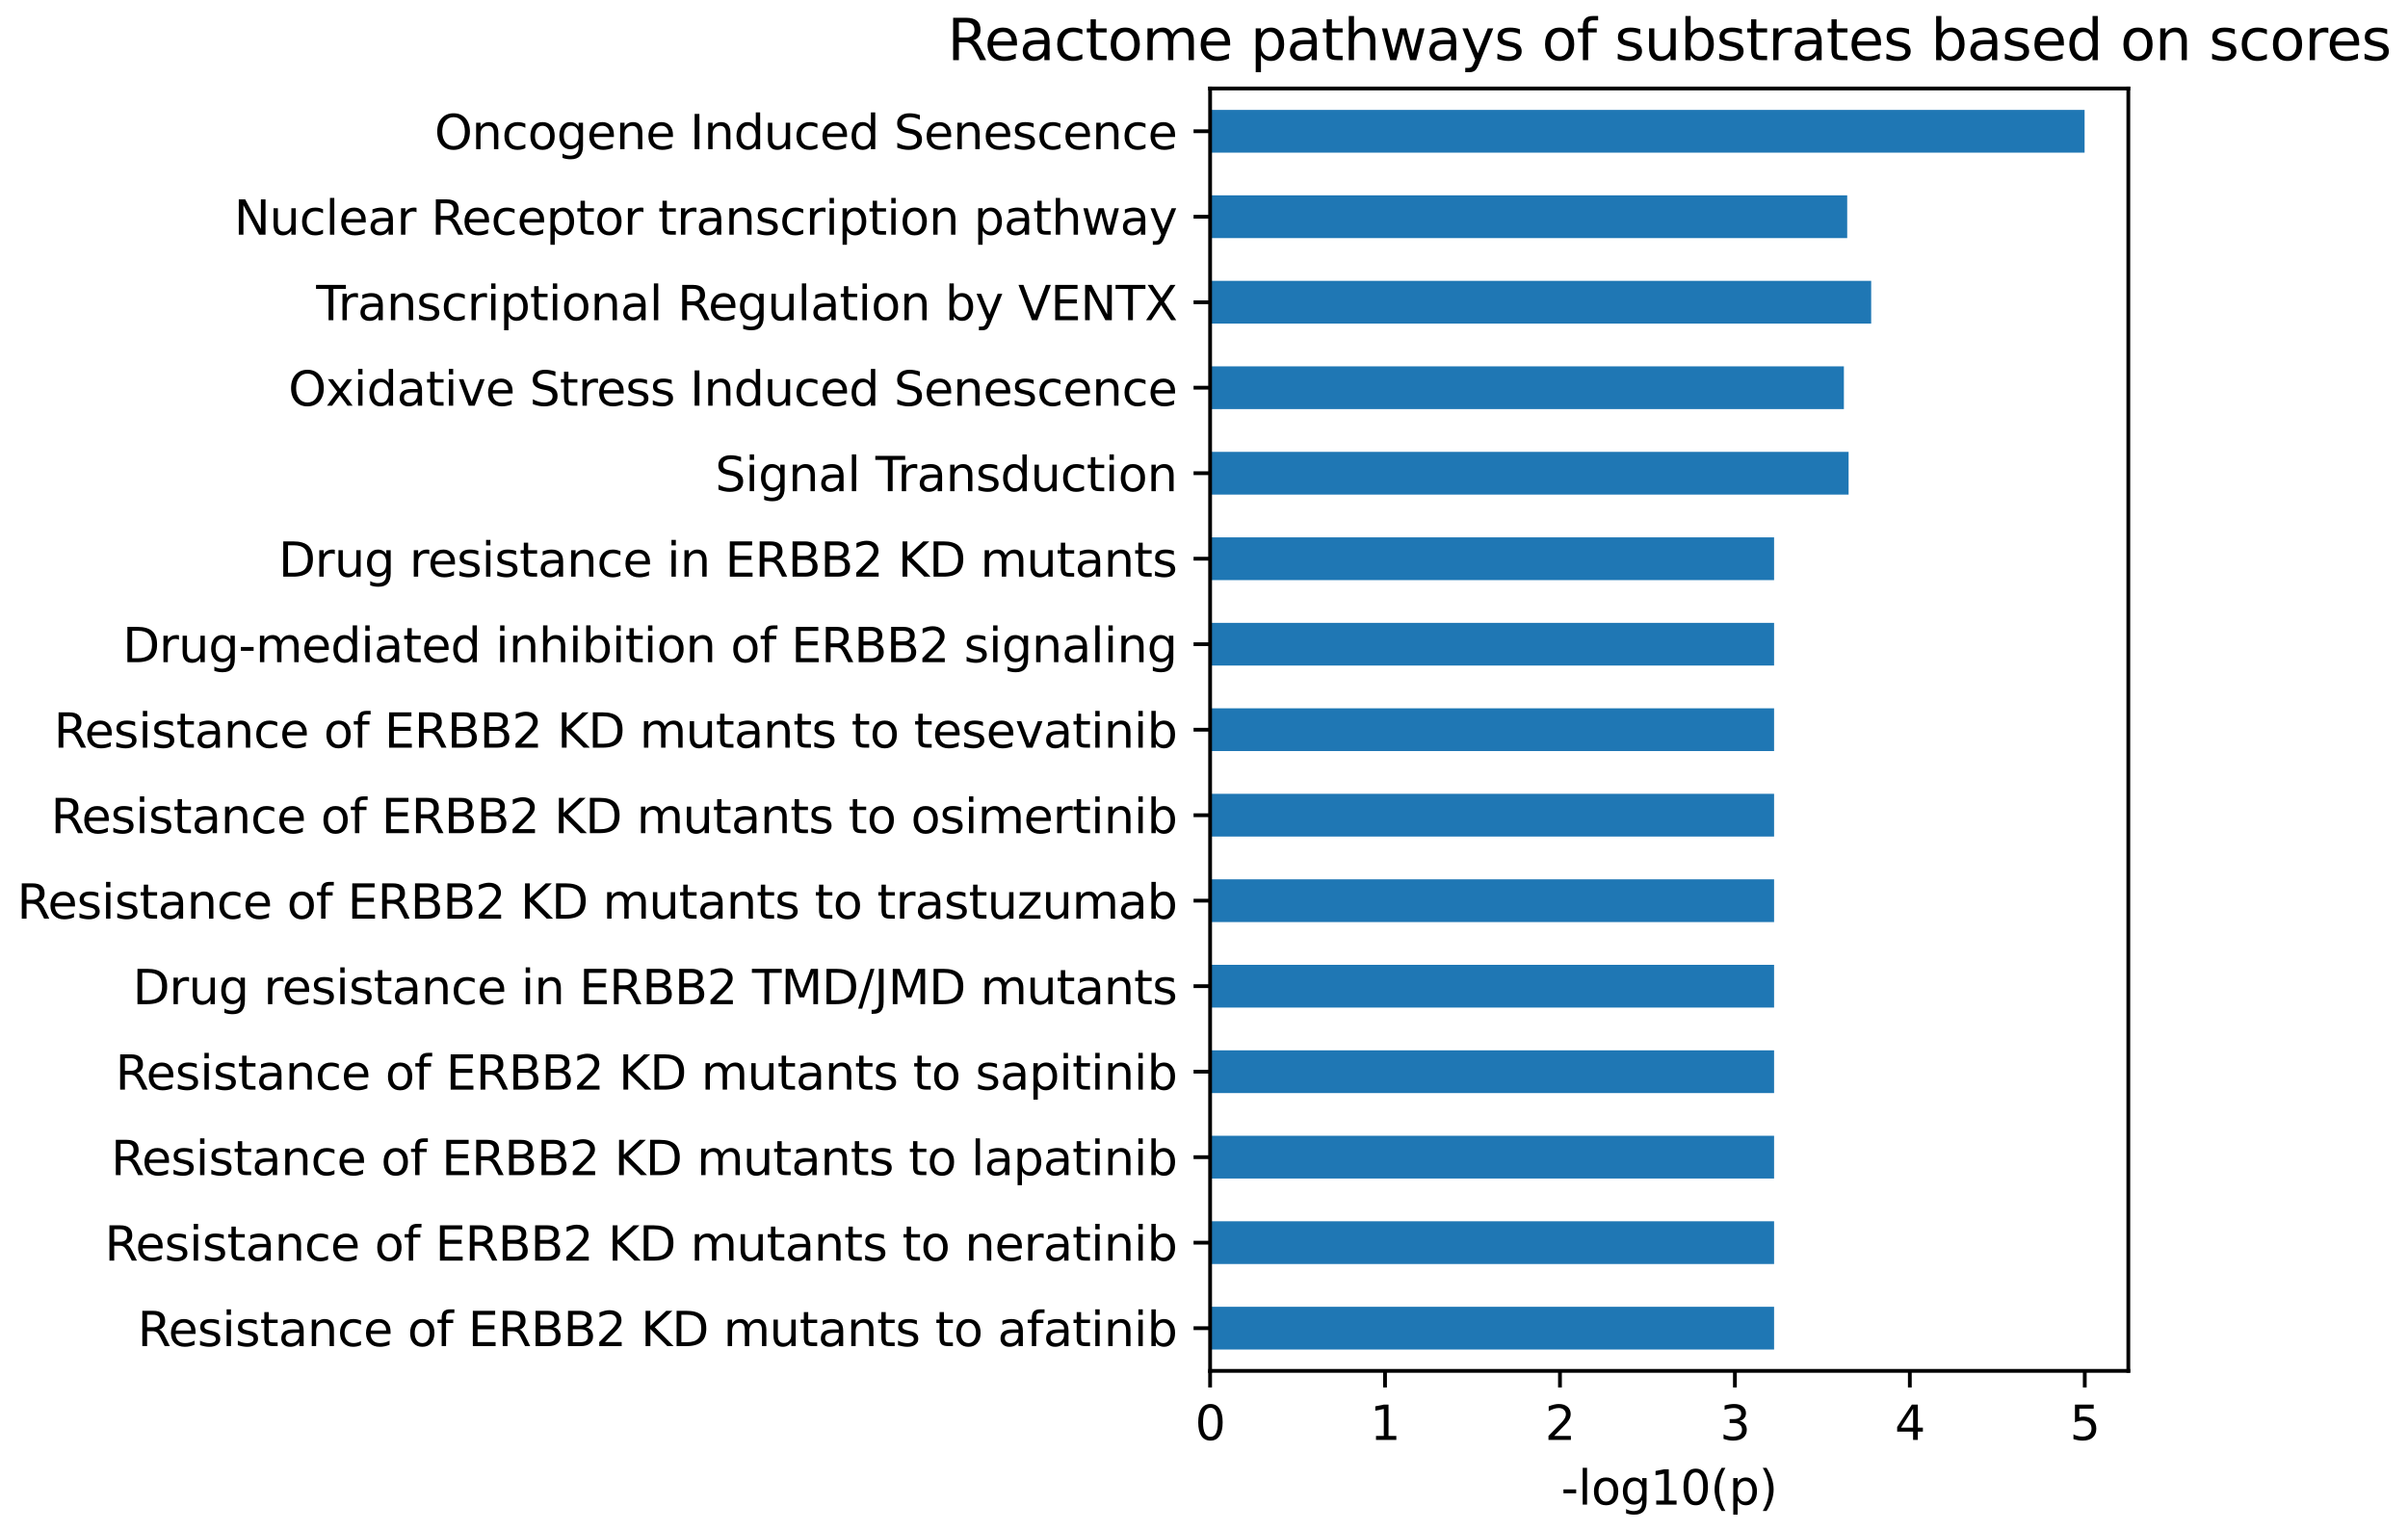 <?xml version="1.0" encoding="utf-8" standalone="no"?>
<!DOCTYPE svg PUBLIC "-//W3C//DTD SVG 1.1//EN"
  "http://www.w3.org/Graphics/SVG/1.1/DTD/svg11.dtd">
<svg xmlns:xlink="http://www.w3.org/1999/xlink" width="509.152pt" height="323.914pt" viewBox="0 0 509.152 323.914" xmlns="http://www.w3.org/2000/svg" version="1.1">
 <defs>
  <style type="text/css">*{stroke-linejoin: round; stroke-linecap: butt}</style>
 </defs>
 <g id="figure_1">
  <g id="patch_1">
   <path d="M 0 323.914 
L 509.152 323.914 
L 509.152 0 
L 0 0 
L 0 323.914 
z
" style="fill: none"/>
  </g>
  <g id="axes_1">
   <g id="patch_2">
    <path d="M 255.866 289.958 
L 450.016 289.958 
L 450.016 18.718 
L 255.866 18.718 
L 255.866 289.958 
z
" style="fill: none"/>
   </g>
   <g id="patch_3">
    <path d="M 255.866 285.437 
L 375.116 285.437 
L 375.116 276.396 
L 255.866 276.396 
z
" clip-path="url(#pa18035b8f4)" style="fill: #1f77b4"/>
   </g>
   <g id="patch_4">
    <path d="M 255.866 267.355 
L 375.116 267.355 
L 375.116 258.313 
L 255.866 258.313 
z
" clip-path="url(#pa18035b8f4)" style="fill: #1f77b4"/>
   </g>
   <g id="patch_5">
    <path d="M 255.866 249.272 
L 375.116 249.272 
L 375.116 240.231 
L 255.866 240.231 
z
" clip-path="url(#pa18035b8f4)" style="fill: #1f77b4"/>
   </g>
   <g id="patch_6">
    <path d="M 255.866 231.189 
L 375.116 231.189 
L 375.116 222.148 
L 255.866 222.148 
z
" clip-path="url(#pa18035b8f4)" style="fill: #1f77b4"/>
   </g>
   <g id="patch_7">
    <path d="M 255.866 213.107 
L 375.116 213.107 
L 375.116 204.065 
L 255.866 204.065 
z
" clip-path="url(#pa18035b8f4)" style="fill: #1f77b4"/>
   </g>
   <g id="patch_8">
    <path d="M 255.866 195.024 
L 375.116 195.024 
L 375.116 185.983 
L 255.866 185.983 
z
" clip-path="url(#pa18035b8f4)" style="fill: #1f77b4"/>
   </g>
   <g id="patch_9">
    <path d="M 255.866 176.941 
L 375.116 176.941 
L 375.116 167.9 
L 255.866 167.9 
z
" clip-path="url(#pa18035b8f4)" style="fill: #1f77b4"/>
   </g>
   <g id="patch_10">
    <path d="M 255.866 158.859 
L 375.116 158.859 
L 375.116 149.817 
L 255.866 149.817 
z
" clip-path="url(#pa18035b8f4)" style="fill: #1f77b4"/>
   </g>
   <g id="patch_11">
    <path d="M 255.866 140.776 
L 375.116 140.776 
L 375.116 131.735 
L 255.866 131.735 
z
" clip-path="url(#pa18035b8f4)" style="fill: #1f77b4"/>
   </g>
   <g id="patch_12">
    <path d="M 255.866 122.693 
L 375.116 122.693 
L 375.116 113.652 
L 255.866 113.652 
z
" clip-path="url(#pa18035b8f4)" style="fill: #1f77b4"/>
   </g>
   <g id="patch_13">
    <path d="M 255.866 104.611 
L 390.873 104.611 
L 390.873 95.569 
L 255.866 95.569 
z
" clip-path="url(#pa18035b8f4)" style="fill: #1f77b4"/>
   </g>
   <g id="patch_14">
    <path d="M 255.866 86.528 
L 389.874 86.528 
L 389.874 77.487 
L 255.866 77.487 
z
" clip-path="url(#pa18035b8f4)" style="fill: #1f77b4"/>
   </g>
   <g id="patch_15">
    <path d="M 255.866 68.445 
L 395.645 68.445 
L 395.645 59.404 
L 255.866 59.404 
z
" clip-path="url(#pa18035b8f4)" style="fill: #1f77b4"/>
   </g>
   <g id="patch_16">
    <path d="M 255.866 50.363 
L 390.577 50.363 
L 390.577 41.321 
L 255.866 41.321 
z
" clip-path="url(#pa18035b8f4)" style="fill: #1f77b4"/>
   </g>
   <g id="patch_17">
    <path d="M 255.866 32.28 
L 440.77 32.28 
L 440.77 23.239 
L 255.866 23.239 
z
" clip-path="url(#pa18035b8f4)" style="fill: #1f77b4"/>
   </g>
   <g id="matplotlib.axis_1">
    <g id="xtick_1">
     <g id="line2d_1">
      <defs>
       <path id="mc411c7fdae" d="M 0 0 
L 0 3.5 
" style="stroke: #000000; stroke-width: 0.8"/>
      </defs>
      <g>
       <use xlink:href="#mc411c7fdae" x="255.866" y="289.958" style="stroke: #000000; stroke-width: 0.8"/>
      </g>
     </g>
     <g id="text_1">
      <!-- 0 -->
      <g transform="translate(252.684 304.557) scale(0.1 -0.1)">
       <defs>
        <path id="DejaVuSans-30" d="M 2034 4250 
Q 1547 4250 1301 3770 
Q 1056 3291 1056 2328 
Q 1056 1369 1301 889 
Q 1547 409 2034 409 
Q 2525 409 2770 889 
Q 3016 1369 3016 2328 
Q 3016 3291 2770 3770 
Q 2525 4250 2034 4250 
z
M 2034 4750 
Q 2819 4750 3233 4129 
Q 3647 3509 3647 2328 
Q 3647 1150 3233 529 
Q 2819 -91 2034 -91 
Q 1250 -91 836 529 
Q 422 1150 422 2328 
Q 422 3509 836 4129 
Q 1250 4750 2034 4750 
z
" transform="scale(0.016)"/>
       </defs>
       <use xlink:href="#DejaVuSans-30"/>
      </g>
     </g>
    </g>
    <g id="xtick_2">
     <g id="line2d_2">
      <g>
       <use xlink:href="#mc411c7fdae" x="292.854" y="289.958" style="stroke: #000000; stroke-width: 0.8"/>
      </g>
     </g>
     <g id="text_2">
      <!-- 1 -->
      <g transform="translate(289.673 304.557) scale(0.1 -0.1)">
       <defs>
        <path id="DejaVuSans-31" d="M 794 531 
L 1825 531 
L 1825 4091 
L 703 3866 
L 703 4441 
L 1819 4666 
L 2450 4666 
L 2450 531 
L 3481 531 
L 3481 0 
L 794 0 
L 794 531 
z
" transform="scale(0.016)"/>
       </defs>
       <use xlink:href="#DejaVuSans-31"/>
      </g>
     </g>
    </g>
    <g id="xtick_3">
     <g id="line2d_3">
      <g>
       <use xlink:href="#mc411c7fdae" x="329.842" y="289.958" style="stroke: #000000; stroke-width: 0.8"/>
      </g>
     </g>
     <g id="text_3">
      <!-- 2 -->
      <g transform="translate(326.661 304.557) scale(0.1 -0.1)">
       <defs>
        <path id="DejaVuSans-32" d="M 1228 531 
L 3431 531 
L 3431 0 
L 469 0 
L 469 531 
Q 828 903 1448 1529 
Q 2069 2156 2228 2338 
Q 2531 2678 2651 2914 
Q 2772 3150 2772 3378 
Q 2772 3750 2511 3984 
Q 2250 4219 1831 4219 
Q 1534 4219 1204 4116 
Q 875 4013 500 3803 
L 500 4441 
Q 881 4594 1212 4672 
Q 1544 4750 1819 4750 
Q 2544 4750 2975 4387 
Q 3406 4025 3406 3419 
Q 3406 3131 3298 2873 
Q 3191 2616 2906 2266 
Q 2828 2175 2409 1742 
Q 1991 1309 1228 531 
z
" transform="scale(0.016)"/>
       </defs>
       <use xlink:href="#DejaVuSans-32"/>
      </g>
     </g>
    </g>
    <g id="xtick_4">
     <g id="line2d_4">
      <g>
       <use xlink:href="#mc411c7fdae" x="366.831" y="289.958" style="stroke: #000000; stroke-width: 0.8"/>
      </g>
     </g>
     <g id="text_4">
      <!-- 3 -->
      <g transform="translate(363.649 304.557) scale(0.1 -0.1)">
       <defs>
        <path id="DejaVuSans-33" d="M 2597 2516 
Q 3050 2419 3304 2112 
Q 3559 1806 3559 1356 
Q 3559 666 3084 287 
Q 2609 -91 1734 -91 
Q 1441 -91 1130 -33 
Q 819 25 488 141 
L 488 750 
Q 750 597 1062 519 
Q 1375 441 1716 441 
Q 2309 441 2620 675 
Q 2931 909 2931 1356 
Q 2931 1769 2642 2001 
Q 2353 2234 1838 2234 
L 1294 2234 
L 1294 2753 
L 1863 2753 
Q 2328 2753 2575 2939 
Q 2822 3125 2822 3475 
Q 2822 3834 2567 4026 
Q 2313 4219 1838 4219 
Q 1578 4219 1281 4162 
Q 984 4106 628 3988 
L 628 4550 
Q 988 4650 1302 4700 
Q 1616 4750 1894 4750 
Q 2613 4750 3031 4423 
Q 3450 4097 3450 3541 
Q 3450 3153 3228 2886 
Q 3006 2619 2597 2516 
z
" transform="scale(0.016)"/>
       </defs>
       <use xlink:href="#DejaVuSans-33"/>
      </g>
     </g>
    </g>
    <g id="xtick_5">
     <g id="line2d_5">
      <g>
       <use xlink:href="#mc411c7fdae" x="403.819" y="289.958" style="stroke: #000000; stroke-width: 0.8"/>
      </g>
     </g>
     <g id="text_5">
      <!-- 4 -->
      <g transform="translate(400.638 304.557) scale(0.1 -0.1)">
       <defs>
        <path id="DejaVuSans-34" d="M 2419 4116 
L 825 1625 
L 2419 1625 
L 2419 4116 
z
M 2253 4666 
L 3047 4666 
L 3047 1625 
L 3713 1625 
L 3713 1100 
L 3047 1100 
L 3047 0 
L 2419 0 
L 2419 1100 
L 313 1100 
L 313 1709 
L 2253 4666 
z
" transform="scale(0.016)"/>
       </defs>
       <use xlink:href="#DejaVuSans-34"/>
      </g>
     </g>
    </g>
    <g id="xtick_6">
     <g id="line2d_6">
      <g>
       <use xlink:href="#mc411c7fdae" x="440.807" y="289.958" style="stroke: #000000; stroke-width: 0.8"/>
      </g>
     </g>
     <g id="text_6">
      <!-- 5 -->
      <g transform="translate(437.626 304.557) scale(0.1 -0.1)">
       <defs>
        <path id="DejaVuSans-35" d="M 691 4666 
L 3169 4666 
L 3169 4134 
L 1269 4134 
L 1269 2991 
Q 1406 3038 1543 3061 
Q 1681 3084 1819 3084 
Q 2600 3084 3056 2656 
Q 3513 2228 3513 1497 
Q 3513 744 3044 326 
Q 2575 -91 1722 -91 
Q 1428 -91 1123 -41 
Q 819 9 494 109 
L 494 744 
Q 775 591 1075 516 
Q 1375 441 1709 441 
Q 2250 441 2565 725 
Q 2881 1009 2881 1497 
Q 2881 1984 2565 2268 
Q 2250 2553 1709 2553 
Q 1456 2553 1204 2497 
Q 953 2441 691 2322 
L 691 4666 
z
" transform="scale(0.016)"/>
       </defs>
       <use xlink:href="#DejaVuSans-35"/>
      </g>
     </g>
    </g>
    <g id="text_7">
     <!-- -log10(p) -->
     <g transform="translate(330.076 318.235) scale(0.1 -0.1)">
      <defs>
       <path id="DejaVuSans-2d" d="M 313 2009 
L 1997 2009 
L 1997 1497 
L 313 1497 
L 313 2009 
z
" transform="scale(0.016)"/>
       <path id="DejaVuSans-6c" d="M 603 4863 
L 1178 4863 
L 1178 0 
L 603 0 
L 603 4863 
z
" transform="scale(0.016)"/>
       <path id="DejaVuSans-6f" d="M 1959 3097 
Q 1497 3097 1228 2736 
Q 959 2375 959 1747 
Q 959 1119 1226 758 
Q 1494 397 1959 397 
Q 2419 397 2687 759 
Q 2956 1122 2956 1747 
Q 2956 2369 2687 2733 
Q 2419 3097 1959 3097 
z
M 1959 3584 
Q 2709 3584 3137 3096 
Q 3566 2609 3566 1747 
Q 3566 888 3137 398 
Q 2709 -91 1959 -91 
Q 1206 -91 779 398 
Q 353 888 353 1747 
Q 353 2609 779 3096 
Q 1206 3584 1959 3584 
z
" transform="scale(0.016)"/>
       <path id="DejaVuSans-67" d="M 2906 1791 
Q 2906 2416 2648 2759 
Q 2391 3103 1925 3103 
Q 1463 3103 1205 2759 
Q 947 2416 947 1791 
Q 947 1169 1205 825 
Q 1463 481 1925 481 
Q 2391 481 2648 825 
Q 2906 1169 2906 1791 
z
M 3481 434 
Q 3481 -459 3084 -895 
Q 2688 -1331 1869 -1331 
Q 1566 -1331 1297 -1286 
Q 1028 -1241 775 -1147 
L 775 -588 
Q 1028 -725 1275 -790 
Q 1522 -856 1778 -856 
Q 2344 -856 2625 -561 
Q 2906 -266 2906 331 
L 2906 616 
Q 2728 306 2450 153 
Q 2172 0 1784 0 
Q 1141 0 747 490 
Q 353 981 353 1791 
Q 353 2603 747 3093 
Q 1141 3584 1784 3584 
Q 2172 3584 2450 3431 
Q 2728 3278 2906 2969 
L 2906 3500 
L 3481 3500 
L 3481 434 
z
" transform="scale(0.016)"/>
       <path id="DejaVuSans-28" d="M 1984 4856 
Q 1566 4138 1362 3434 
Q 1159 2731 1159 2009 
Q 1159 1288 1364 580 
Q 1569 -128 1984 -844 
L 1484 -844 
Q 1016 -109 783 600 
Q 550 1309 550 2009 
Q 550 2706 781 3412 
Q 1013 4119 1484 4856 
L 1984 4856 
z
" transform="scale(0.016)"/>
       <path id="DejaVuSans-70" d="M 1159 525 
L 1159 -1331 
L 581 -1331 
L 581 3500 
L 1159 3500 
L 1159 2969 
Q 1341 3281 1617 3432 
Q 1894 3584 2278 3584 
Q 2916 3584 3314 3078 
Q 3713 2572 3713 1747 
Q 3713 922 3314 415 
Q 2916 -91 2278 -91 
Q 1894 -91 1617 61 
Q 1341 213 1159 525 
z
M 3116 1747 
Q 3116 2381 2855 2742 
Q 2594 3103 2138 3103 
Q 1681 3103 1420 2742 
Q 1159 2381 1159 1747 
Q 1159 1113 1420 752 
Q 1681 391 2138 391 
Q 2594 391 2855 752 
Q 3116 1113 3116 1747 
z
" transform="scale(0.016)"/>
       <path id="DejaVuSans-29" d="M 513 4856 
L 1013 4856 
Q 1481 4119 1714 3412 
Q 1947 2706 1947 2009 
Q 1947 1309 1714 600 
Q 1481 -109 1013 -844 
L 513 -844 
Q 928 -128 1133 580 
Q 1338 1288 1338 2009 
Q 1338 2731 1133 3434 
Q 928 4138 513 4856 
z
" transform="scale(0.016)"/>
      </defs>
      <use xlink:href="#DejaVuSans-2d"/>
      <use xlink:href="#DejaVuSans-6c" transform="translate(36.084 0)"/>
      <use xlink:href="#DejaVuSans-6f" transform="translate(63.867 0)"/>
      <use xlink:href="#DejaVuSans-67" transform="translate(125.049 0)"/>
      <use xlink:href="#DejaVuSans-31" transform="translate(188.525 0)"/>
      <use xlink:href="#DejaVuSans-30" transform="translate(252.148 0)"/>
      <use xlink:href="#DejaVuSans-28" transform="translate(315.771 0)"/>
      <use xlink:href="#DejaVuSans-70" transform="translate(354.785 0)"/>
      <use xlink:href="#DejaVuSans-29" transform="translate(418.262 0)"/>
     </g>
    </g>
   </g>
   <g id="matplotlib.axis_2">
    <g id="ytick_1">
     <g id="line2d_7">
      <defs>
       <path id="mbbb30ad7f8" d="M 0 0 
L -3.5 0 
" style="stroke: #000000; stroke-width: 0.8"/>
      </defs>
      <g>
       <use xlink:href="#mbbb30ad7f8" x="255.866" y="280.917" style="stroke: #000000; stroke-width: 0.8"/>
      </g>
     </g>
     <g id="text_8">
      <!-- Resistance of ERBB2 KD mutants to afatinib -->
      <g transform="translate(29.091 284.716) scale(0.1 -0.1)">
       <defs>
        <path id="DejaVuSans-52" d="M 2841 2188 
Q 3044 2119 3236 1894 
Q 3428 1669 3622 1275 
L 4263 0 
L 3584 0 
L 2988 1197 
Q 2756 1666 2539 1819 
Q 2322 1972 1947 1972 
L 1259 1972 
L 1259 0 
L 628 0 
L 628 4666 
L 2053 4666 
Q 2853 4666 3247 4331 
Q 3641 3997 3641 3322 
Q 3641 2881 3436 2590 
Q 3231 2300 2841 2188 
z
M 1259 4147 
L 1259 2491 
L 2053 2491 
Q 2509 2491 2742 2702 
Q 2975 2913 2975 3322 
Q 2975 3731 2742 3939 
Q 2509 4147 2053 4147 
L 1259 4147 
z
" transform="scale(0.016)"/>
        <path id="DejaVuSans-65" d="M 3597 1894 
L 3597 1613 
L 953 1613 
Q 991 1019 1311 708 
Q 1631 397 2203 397 
Q 2534 397 2845 478 
Q 3156 559 3463 722 
L 3463 178 
Q 3153 47 2828 -22 
Q 2503 -91 2169 -91 
Q 1331 -91 842 396 
Q 353 884 353 1716 
Q 353 2575 817 3079 
Q 1281 3584 2069 3584 
Q 2775 3584 3186 3129 
Q 3597 2675 3597 1894 
z
M 3022 2063 
Q 3016 2534 2758 2815 
Q 2500 3097 2075 3097 
Q 1594 3097 1305 2825 
Q 1016 2553 972 2059 
L 3022 2063 
z
" transform="scale(0.016)"/>
        <path id="DejaVuSans-73" d="M 2834 3397 
L 2834 2853 
Q 2591 2978 2328 3040 
Q 2066 3103 1784 3103 
Q 1356 3103 1142 2972 
Q 928 2841 928 2578 
Q 928 2378 1081 2264 
Q 1234 2150 1697 2047 
L 1894 2003 
Q 2506 1872 2764 1633 
Q 3022 1394 3022 966 
Q 3022 478 2636 193 
Q 2250 -91 1575 -91 
Q 1294 -91 989 -36 
Q 684 19 347 128 
L 347 722 
Q 666 556 975 473 
Q 1284 391 1588 391 
Q 1994 391 2212 530 
Q 2431 669 2431 922 
Q 2431 1156 2273 1281 
Q 2116 1406 1581 1522 
L 1381 1569 
Q 847 1681 609 1914 
Q 372 2147 372 2553 
Q 372 3047 722 3315 
Q 1072 3584 1716 3584 
Q 2034 3584 2315 3537 
Q 2597 3491 2834 3397 
z
" transform="scale(0.016)"/>
        <path id="DejaVuSans-69" d="M 603 3500 
L 1178 3500 
L 1178 0 
L 603 0 
L 603 3500 
z
M 603 4863 
L 1178 4863 
L 1178 4134 
L 603 4134 
L 603 4863 
z
" transform="scale(0.016)"/>
        <path id="DejaVuSans-74" d="M 1172 4494 
L 1172 3500 
L 2356 3500 
L 2356 3053 
L 1172 3053 
L 1172 1153 
Q 1172 725 1289 603 
Q 1406 481 1766 481 
L 2356 481 
L 2356 0 
L 1766 0 
Q 1100 0 847 248 
Q 594 497 594 1153 
L 594 3053 
L 172 3053 
L 172 3500 
L 594 3500 
L 594 4494 
L 1172 4494 
z
" transform="scale(0.016)"/>
        <path id="DejaVuSans-61" d="M 2194 1759 
Q 1497 1759 1228 1600 
Q 959 1441 959 1056 
Q 959 750 1161 570 
Q 1363 391 1709 391 
Q 2188 391 2477 730 
Q 2766 1069 2766 1631 
L 2766 1759 
L 2194 1759 
z
M 3341 1997 
L 3341 0 
L 2766 0 
L 2766 531 
Q 2569 213 2275 61 
Q 1981 -91 1556 -91 
Q 1019 -91 701 211 
Q 384 513 384 1019 
Q 384 1609 779 1909 
Q 1175 2209 1959 2209 
L 2766 2209 
L 2766 2266 
Q 2766 2663 2505 2880 
Q 2244 3097 1772 3097 
Q 1472 3097 1187 3025 
Q 903 2953 641 2809 
L 641 3341 
Q 956 3463 1253 3523 
Q 1550 3584 1831 3584 
Q 2591 3584 2966 3190 
Q 3341 2797 3341 1997 
z
" transform="scale(0.016)"/>
        <path id="DejaVuSans-6e" d="M 3513 2113 
L 3513 0 
L 2938 0 
L 2938 2094 
Q 2938 2591 2744 2837 
Q 2550 3084 2163 3084 
Q 1697 3084 1428 2787 
Q 1159 2491 1159 1978 
L 1159 0 
L 581 0 
L 581 3500 
L 1159 3500 
L 1159 2956 
Q 1366 3272 1645 3428 
Q 1925 3584 2291 3584 
Q 2894 3584 3203 3211 
Q 3513 2838 3513 2113 
z
" transform="scale(0.016)"/>
        <path id="DejaVuSans-63" d="M 3122 3366 
L 3122 2828 
Q 2878 2963 2633 3030 
Q 2388 3097 2138 3097 
Q 1578 3097 1268 2742 
Q 959 2388 959 1747 
Q 959 1106 1268 751 
Q 1578 397 2138 397 
Q 2388 397 2633 464 
Q 2878 531 3122 666 
L 3122 134 
Q 2881 22 2623 -34 
Q 2366 -91 2075 -91 
Q 1284 -91 818 406 
Q 353 903 353 1747 
Q 353 2603 823 3093 
Q 1294 3584 2113 3584 
Q 2378 3584 2631 3529 
Q 2884 3475 3122 3366 
z
" transform="scale(0.016)"/>
        <path id="DejaVuSans-20" transform="scale(0.016)"/>
        <path id="DejaVuSans-66" d="M 2375 4863 
L 2375 4384 
L 1825 4384 
Q 1516 4384 1395 4259 
Q 1275 4134 1275 3809 
L 1275 3500 
L 2222 3500 
L 2222 3053 
L 1275 3053 
L 1275 0 
L 697 0 
L 697 3053 
L 147 3053 
L 147 3500 
L 697 3500 
L 697 3744 
Q 697 4328 969 4595 
Q 1241 4863 1831 4863 
L 2375 4863 
z
" transform="scale(0.016)"/>
        <path id="DejaVuSans-45" d="M 628 4666 
L 3578 4666 
L 3578 4134 
L 1259 4134 
L 1259 2753 
L 3481 2753 
L 3481 2222 
L 1259 2222 
L 1259 531 
L 3634 531 
L 3634 0 
L 628 0 
L 628 4666 
z
" transform="scale(0.016)"/>
        <path id="DejaVuSans-42" d="M 1259 2228 
L 1259 519 
L 2272 519 
Q 2781 519 3026 730 
Q 3272 941 3272 1375 
Q 3272 1813 3026 2020 
Q 2781 2228 2272 2228 
L 1259 2228 
z
M 1259 4147 
L 1259 2741 
L 2194 2741 
Q 2656 2741 2882 2914 
Q 3109 3088 3109 3444 
Q 3109 3797 2882 3972 
Q 2656 4147 2194 4147 
L 1259 4147 
z
M 628 4666 
L 2241 4666 
Q 2963 4666 3353 4366 
Q 3744 4066 3744 3513 
Q 3744 3084 3544 2831 
Q 3344 2578 2956 2516 
Q 3422 2416 3680 2098 
Q 3938 1781 3938 1306 
Q 3938 681 3513 340 
Q 3088 0 2303 0 
L 628 0 
L 628 4666 
z
" transform="scale(0.016)"/>
        <path id="DejaVuSans-4b" d="M 628 4666 
L 1259 4666 
L 1259 2694 
L 3353 4666 
L 4166 4666 
L 1850 2491 
L 4331 0 
L 3500 0 
L 1259 2247 
L 1259 0 
L 628 0 
L 628 4666 
z
" transform="scale(0.016)"/>
        <path id="DejaVuSans-44" d="M 1259 4147 
L 1259 519 
L 2022 519 
Q 2988 519 3436 956 
Q 3884 1394 3884 2338 
Q 3884 3275 3436 3711 
Q 2988 4147 2022 4147 
L 1259 4147 
z
M 628 4666 
L 1925 4666 
Q 3281 4666 3915 4102 
Q 4550 3538 4550 2338 
Q 4550 1131 3912 565 
Q 3275 0 1925 0 
L 628 0 
L 628 4666 
z
" transform="scale(0.016)"/>
        <path id="DejaVuSans-6d" d="M 3328 2828 
Q 3544 3216 3844 3400 
Q 4144 3584 4550 3584 
Q 5097 3584 5394 3201 
Q 5691 2819 5691 2113 
L 5691 0 
L 5113 0 
L 5113 2094 
Q 5113 2597 4934 2840 
Q 4756 3084 4391 3084 
Q 3944 3084 3684 2787 
Q 3425 2491 3425 1978 
L 3425 0 
L 2847 0 
L 2847 2094 
Q 2847 2600 2669 2842 
Q 2491 3084 2119 3084 
Q 1678 3084 1418 2786 
Q 1159 2488 1159 1978 
L 1159 0 
L 581 0 
L 581 3500 
L 1159 3500 
L 1159 2956 
Q 1356 3278 1631 3431 
Q 1906 3584 2284 3584 
Q 2666 3584 2933 3390 
Q 3200 3197 3328 2828 
z
" transform="scale(0.016)"/>
        <path id="DejaVuSans-75" d="M 544 1381 
L 544 3500 
L 1119 3500 
L 1119 1403 
Q 1119 906 1312 657 
Q 1506 409 1894 409 
Q 2359 409 2629 706 
Q 2900 1003 2900 1516 
L 2900 3500 
L 3475 3500 
L 3475 0 
L 2900 0 
L 2900 538 
Q 2691 219 2414 64 
Q 2138 -91 1772 -91 
Q 1169 -91 856 284 
Q 544 659 544 1381 
z
M 1991 3584 
L 1991 3584 
z
" transform="scale(0.016)"/>
        <path id="DejaVuSans-62" d="M 3116 1747 
Q 3116 2381 2855 2742 
Q 2594 3103 2138 3103 
Q 1681 3103 1420 2742 
Q 1159 2381 1159 1747 
Q 1159 1113 1420 752 
Q 1681 391 2138 391 
Q 2594 391 2855 752 
Q 3116 1113 3116 1747 
z
M 1159 2969 
Q 1341 3281 1617 3432 
Q 1894 3584 2278 3584 
Q 2916 3584 3314 3078 
Q 3713 2572 3713 1747 
Q 3713 922 3314 415 
Q 2916 -91 2278 -91 
Q 1894 -91 1617 61 
Q 1341 213 1159 525 
L 1159 0 
L 581 0 
L 581 4863 
L 1159 4863 
L 1159 2969 
z
" transform="scale(0.016)"/>
       </defs>
       <use xlink:href="#DejaVuSans-52"/>
       <use xlink:href="#DejaVuSans-65" transform="translate(64.982 0)"/>
       <use xlink:href="#DejaVuSans-73" transform="translate(126.506 0)"/>
       <use xlink:href="#DejaVuSans-69" transform="translate(178.605 0)"/>
       <use xlink:href="#DejaVuSans-73" transform="translate(206.389 0)"/>
       <use xlink:href="#DejaVuSans-74" transform="translate(258.488 0)"/>
       <use xlink:href="#DejaVuSans-61" transform="translate(297.697 0)"/>
       <use xlink:href="#DejaVuSans-6e" transform="translate(358.977 0)"/>
       <use xlink:href="#DejaVuSans-63" transform="translate(422.355 0)"/>
       <use xlink:href="#DejaVuSans-65" transform="translate(477.336 0)"/>
       <use xlink:href="#DejaVuSans-20" transform="translate(538.859 0)"/>
       <use xlink:href="#DejaVuSans-6f" transform="translate(570.646 0)"/>
       <use xlink:href="#DejaVuSans-66" transform="translate(631.828 0)"/>
       <use xlink:href="#DejaVuSans-20" transform="translate(667.033 0)"/>
       <use xlink:href="#DejaVuSans-45" transform="translate(698.82 0)"/>
       <use xlink:href="#DejaVuSans-52" transform="translate(762.004 0)"/>
       <use xlink:href="#DejaVuSans-42" transform="translate(831.486 0)"/>
       <use xlink:href="#DejaVuSans-42" transform="translate(900.09 0)"/>
       <use xlink:href="#DejaVuSans-32" transform="translate(968.693 0)"/>
       <use xlink:href="#DejaVuSans-20" transform="translate(1032.316 0)"/>
       <use xlink:href="#DejaVuSans-4b" transform="translate(1064.104 0)"/>
       <use xlink:href="#DejaVuSans-44" transform="translate(1129.68 0)"/>
       <use xlink:href="#DejaVuSans-20" transform="translate(1206.682 0)"/>
       <use xlink:href="#DejaVuSans-6d" transform="translate(1238.469 0)"/>
       <use xlink:href="#DejaVuSans-75" transform="translate(1335.881 0)"/>
       <use xlink:href="#DejaVuSans-74" transform="translate(1399.26 0)"/>
       <use xlink:href="#DejaVuSans-61" transform="translate(1438.469 0)"/>
       <use xlink:href="#DejaVuSans-6e" transform="translate(1499.748 0)"/>
       <use xlink:href="#DejaVuSans-74" transform="translate(1563.127 0)"/>
       <use xlink:href="#DejaVuSans-73" transform="translate(1602.336 0)"/>
       <use xlink:href="#DejaVuSans-20" transform="translate(1654.436 0)"/>
       <use xlink:href="#DejaVuSans-74" transform="translate(1686.223 0)"/>
       <use xlink:href="#DejaVuSans-6f" transform="translate(1725.432 0)"/>
       <use xlink:href="#DejaVuSans-20" transform="translate(1786.613 0)"/>
       <use xlink:href="#DejaVuSans-61" transform="translate(1818.4 0)"/>
       <use xlink:href="#DejaVuSans-66" transform="translate(1879.68 0)"/>
       <use xlink:href="#DejaVuSans-61" transform="translate(1914.885 0)"/>
       <use xlink:href="#DejaVuSans-74" transform="translate(1976.164 0)"/>
       <use xlink:href="#DejaVuSans-69" transform="translate(2015.373 0)"/>
       <use xlink:href="#DejaVuSans-6e" transform="translate(2043.156 0)"/>
       <use xlink:href="#DejaVuSans-69" transform="translate(2106.535 0)"/>
       <use xlink:href="#DejaVuSans-62" transform="translate(2134.318 0)"/>
      </g>
     </g>
    </g>
    <g id="ytick_2">
     <g id="line2d_8">
      <g>
       <use xlink:href="#mbbb30ad7f8" x="255.866" y="262.834" style="stroke: #000000; stroke-width: 0.8"/>
      </g>
     </g>
     <g id="text_9">
      <!-- Resistance of ERBB2 KD mutants to neratinib -->
      <g transform="translate(22.137 266.633) scale(0.1 -0.1)">
       <defs>
        <path id="DejaVuSans-72" d="M 2631 2963 
Q 2534 3019 2420 3045 
Q 2306 3072 2169 3072 
Q 1681 3072 1420 2755 
Q 1159 2438 1159 1844 
L 1159 0 
L 581 0 
L 581 3500 
L 1159 3500 
L 1159 2956 
Q 1341 3275 1631 3429 
Q 1922 3584 2338 3584 
Q 2397 3584 2469 3576 
Q 2541 3569 2628 3553 
L 2631 2963 
z
" transform="scale(0.016)"/>
       </defs>
       <use xlink:href="#DejaVuSans-52"/>
       <use xlink:href="#DejaVuSans-65" transform="translate(64.982 0)"/>
       <use xlink:href="#DejaVuSans-73" transform="translate(126.506 0)"/>
       <use xlink:href="#DejaVuSans-69" transform="translate(178.605 0)"/>
       <use xlink:href="#DejaVuSans-73" transform="translate(206.389 0)"/>
       <use xlink:href="#DejaVuSans-74" transform="translate(258.488 0)"/>
       <use xlink:href="#DejaVuSans-61" transform="translate(297.697 0)"/>
       <use xlink:href="#DejaVuSans-6e" transform="translate(358.977 0)"/>
       <use xlink:href="#DejaVuSans-63" transform="translate(422.355 0)"/>
       <use xlink:href="#DejaVuSans-65" transform="translate(477.336 0)"/>
       <use xlink:href="#DejaVuSans-20" transform="translate(538.859 0)"/>
       <use xlink:href="#DejaVuSans-6f" transform="translate(570.646 0)"/>
       <use xlink:href="#DejaVuSans-66" transform="translate(631.828 0)"/>
       <use xlink:href="#DejaVuSans-20" transform="translate(667.033 0)"/>
       <use xlink:href="#DejaVuSans-45" transform="translate(698.82 0)"/>
       <use xlink:href="#DejaVuSans-52" transform="translate(762.004 0)"/>
       <use xlink:href="#DejaVuSans-42" transform="translate(831.486 0)"/>
       <use xlink:href="#DejaVuSans-42" transform="translate(900.09 0)"/>
       <use xlink:href="#DejaVuSans-32" transform="translate(968.693 0)"/>
       <use xlink:href="#DejaVuSans-20" transform="translate(1032.316 0)"/>
       <use xlink:href="#DejaVuSans-4b" transform="translate(1064.104 0)"/>
       <use xlink:href="#DejaVuSans-44" transform="translate(1129.68 0)"/>
       <use xlink:href="#DejaVuSans-20" transform="translate(1206.682 0)"/>
       <use xlink:href="#DejaVuSans-6d" transform="translate(1238.469 0)"/>
       <use xlink:href="#DejaVuSans-75" transform="translate(1335.881 0)"/>
       <use xlink:href="#DejaVuSans-74" transform="translate(1399.26 0)"/>
       <use xlink:href="#DejaVuSans-61" transform="translate(1438.469 0)"/>
       <use xlink:href="#DejaVuSans-6e" transform="translate(1499.748 0)"/>
       <use xlink:href="#DejaVuSans-74" transform="translate(1563.127 0)"/>
       <use xlink:href="#DejaVuSans-73" transform="translate(1602.336 0)"/>
       <use xlink:href="#DejaVuSans-20" transform="translate(1654.436 0)"/>
       <use xlink:href="#DejaVuSans-74" transform="translate(1686.223 0)"/>
       <use xlink:href="#DejaVuSans-6f" transform="translate(1725.432 0)"/>
       <use xlink:href="#DejaVuSans-20" transform="translate(1786.613 0)"/>
       <use xlink:href="#DejaVuSans-6e" transform="translate(1818.4 0)"/>
       <use xlink:href="#DejaVuSans-65" transform="translate(1881.779 0)"/>
       <use xlink:href="#DejaVuSans-72" transform="translate(1943.303 0)"/>
       <use xlink:href="#DejaVuSans-61" transform="translate(1984.416 0)"/>
       <use xlink:href="#DejaVuSans-74" transform="translate(2045.695 0)"/>
       <use xlink:href="#DejaVuSans-69" transform="translate(2084.904 0)"/>
       <use xlink:href="#DejaVuSans-6e" transform="translate(2112.688 0)"/>
       <use xlink:href="#DejaVuSans-69" transform="translate(2176.066 0)"/>
       <use xlink:href="#DejaVuSans-62" transform="translate(2203.85 0)"/>
      </g>
     </g>
    </g>
    <g id="ytick_3">
     <g id="line2d_9">
      <g>
       <use xlink:href="#mbbb30ad7f8" x="255.866" y="244.751" style="stroke: #000000; stroke-width: 0.8"/>
      </g>
     </g>
     <g id="text_10">
      <!-- Resistance of ERBB2 KD mutants to lapatinib -->
      <g transform="translate(23.484 248.551) scale(0.1 -0.1)">
       <use xlink:href="#DejaVuSans-52"/>
       <use xlink:href="#DejaVuSans-65" transform="translate(64.982 0)"/>
       <use xlink:href="#DejaVuSans-73" transform="translate(126.506 0)"/>
       <use xlink:href="#DejaVuSans-69" transform="translate(178.605 0)"/>
       <use xlink:href="#DejaVuSans-73" transform="translate(206.389 0)"/>
       <use xlink:href="#DejaVuSans-74" transform="translate(258.488 0)"/>
       <use xlink:href="#DejaVuSans-61" transform="translate(297.697 0)"/>
       <use xlink:href="#DejaVuSans-6e" transform="translate(358.977 0)"/>
       <use xlink:href="#DejaVuSans-63" transform="translate(422.355 0)"/>
       <use xlink:href="#DejaVuSans-65" transform="translate(477.336 0)"/>
       <use xlink:href="#DejaVuSans-20" transform="translate(538.859 0)"/>
       <use xlink:href="#DejaVuSans-6f" transform="translate(570.646 0)"/>
       <use xlink:href="#DejaVuSans-66" transform="translate(631.828 0)"/>
       <use xlink:href="#DejaVuSans-20" transform="translate(667.033 0)"/>
       <use xlink:href="#DejaVuSans-45" transform="translate(698.82 0)"/>
       <use xlink:href="#DejaVuSans-52" transform="translate(762.004 0)"/>
       <use xlink:href="#DejaVuSans-42" transform="translate(831.486 0)"/>
       <use xlink:href="#DejaVuSans-42" transform="translate(900.09 0)"/>
       <use xlink:href="#DejaVuSans-32" transform="translate(968.693 0)"/>
       <use xlink:href="#DejaVuSans-20" transform="translate(1032.316 0)"/>
       <use xlink:href="#DejaVuSans-4b" transform="translate(1064.104 0)"/>
       <use xlink:href="#DejaVuSans-44" transform="translate(1129.68 0)"/>
       <use xlink:href="#DejaVuSans-20" transform="translate(1206.682 0)"/>
       <use xlink:href="#DejaVuSans-6d" transform="translate(1238.469 0)"/>
       <use xlink:href="#DejaVuSans-75" transform="translate(1335.881 0)"/>
       <use xlink:href="#DejaVuSans-74" transform="translate(1399.26 0)"/>
       <use xlink:href="#DejaVuSans-61" transform="translate(1438.469 0)"/>
       <use xlink:href="#DejaVuSans-6e" transform="translate(1499.748 0)"/>
       <use xlink:href="#DejaVuSans-74" transform="translate(1563.127 0)"/>
       <use xlink:href="#DejaVuSans-73" transform="translate(1602.336 0)"/>
       <use xlink:href="#DejaVuSans-20" transform="translate(1654.436 0)"/>
       <use xlink:href="#DejaVuSans-74" transform="translate(1686.223 0)"/>
       <use xlink:href="#DejaVuSans-6f" transform="translate(1725.432 0)"/>
       <use xlink:href="#DejaVuSans-20" transform="translate(1786.613 0)"/>
       <use xlink:href="#DejaVuSans-6c" transform="translate(1818.4 0)"/>
       <use xlink:href="#DejaVuSans-61" transform="translate(1846.184 0)"/>
       <use xlink:href="#DejaVuSans-70" transform="translate(1907.463 0)"/>
       <use xlink:href="#DejaVuSans-61" transform="translate(1970.939 0)"/>
       <use xlink:href="#DejaVuSans-74" transform="translate(2032.219 0)"/>
       <use xlink:href="#DejaVuSans-69" transform="translate(2071.428 0)"/>
       <use xlink:href="#DejaVuSans-6e" transform="translate(2099.211 0)"/>
       <use xlink:href="#DejaVuSans-69" transform="translate(2162.59 0)"/>
       <use xlink:href="#DejaVuSans-62" transform="translate(2190.373 0)"/>
      </g>
     </g>
    </g>
    <g id="ytick_4">
     <g id="line2d_10">
      <g>
       <use xlink:href="#mbbb30ad7f8" x="255.866" y="226.669" style="stroke: #000000; stroke-width: 0.8"/>
      </g>
     </g>
     <g id="text_11">
      <!-- Resistance of ERBB2 KD mutants to sapitinib -->
      <g transform="translate(24.403 230.468) scale(0.1 -0.1)">
       <use xlink:href="#DejaVuSans-52"/>
       <use xlink:href="#DejaVuSans-65" transform="translate(64.982 0)"/>
       <use xlink:href="#DejaVuSans-73" transform="translate(126.506 0)"/>
       <use xlink:href="#DejaVuSans-69" transform="translate(178.605 0)"/>
       <use xlink:href="#DejaVuSans-73" transform="translate(206.389 0)"/>
       <use xlink:href="#DejaVuSans-74" transform="translate(258.488 0)"/>
       <use xlink:href="#DejaVuSans-61" transform="translate(297.697 0)"/>
       <use xlink:href="#DejaVuSans-6e" transform="translate(358.977 0)"/>
       <use xlink:href="#DejaVuSans-63" transform="translate(422.355 0)"/>
       <use xlink:href="#DejaVuSans-65" transform="translate(477.336 0)"/>
       <use xlink:href="#DejaVuSans-20" transform="translate(538.859 0)"/>
       <use xlink:href="#DejaVuSans-6f" transform="translate(570.646 0)"/>
       <use xlink:href="#DejaVuSans-66" transform="translate(631.828 0)"/>
       <use xlink:href="#DejaVuSans-20" transform="translate(667.033 0)"/>
       <use xlink:href="#DejaVuSans-45" transform="translate(698.82 0)"/>
       <use xlink:href="#DejaVuSans-52" transform="translate(762.004 0)"/>
       <use xlink:href="#DejaVuSans-42" transform="translate(831.486 0)"/>
       <use xlink:href="#DejaVuSans-42" transform="translate(900.09 0)"/>
       <use xlink:href="#DejaVuSans-32" transform="translate(968.693 0)"/>
       <use xlink:href="#DejaVuSans-20" transform="translate(1032.316 0)"/>
       <use xlink:href="#DejaVuSans-4b" transform="translate(1064.104 0)"/>
       <use xlink:href="#DejaVuSans-44" transform="translate(1129.68 0)"/>
       <use xlink:href="#DejaVuSans-20" transform="translate(1206.682 0)"/>
       <use xlink:href="#DejaVuSans-6d" transform="translate(1238.469 0)"/>
       <use xlink:href="#DejaVuSans-75" transform="translate(1335.881 0)"/>
       <use xlink:href="#DejaVuSans-74" transform="translate(1399.26 0)"/>
       <use xlink:href="#DejaVuSans-61" transform="translate(1438.469 0)"/>
       <use xlink:href="#DejaVuSans-6e" transform="translate(1499.748 0)"/>
       <use xlink:href="#DejaVuSans-74" transform="translate(1563.127 0)"/>
       <use xlink:href="#DejaVuSans-73" transform="translate(1602.336 0)"/>
       <use xlink:href="#DejaVuSans-20" transform="translate(1654.436 0)"/>
       <use xlink:href="#DejaVuSans-74" transform="translate(1686.223 0)"/>
       <use xlink:href="#DejaVuSans-6f" transform="translate(1725.432 0)"/>
       <use xlink:href="#DejaVuSans-20" transform="translate(1786.613 0)"/>
       <use xlink:href="#DejaVuSans-73" transform="translate(1818.4 0)"/>
       <use xlink:href="#DejaVuSans-61" transform="translate(1870.5 0)"/>
       <use xlink:href="#DejaVuSans-70" transform="translate(1931.779 0)"/>
       <use xlink:href="#DejaVuSans-69" transform="translate(1995.256 0)"/>
       <use xlink:href="#DejaVuSans-74" transform="translate(2023.039 0)"/>
       <use xlink:href="#DejaVuSans-69" transform="translate(2062.248 0)"/>
       <use xlink:href="#DejaVuSans-6e" transform="translate(2090.031 0)"/>
       <use xlink:href="#DejaVuSans-69" transform="translate(2153.41 0)"/>
       <use xlink:href="#DejaVuSans-62" transform="translate(2181.193 0)"/>
      </g>
     </g>
    </g>
    <g id="ytick_5">
     <g id="line2d_11">
      <g>
       <use xlink:href="#mbbb30ad7f8" x="255.866" y="208.586" style="stroke: #000000; stroke-width: 0.8"/>
      </g>
     </g>
     <g id="text_12">
      <!-- Drug resistance in ERBB2 TMD/JMD mutants -->
      <g transform="translate(28.061 212.385) scale(0.1 -0.1)">
       <defs>
        <path id="DejaVuSans-54" d="M -19 4666 
L 3928 4666 
L 3928 4134 
L 2272 4134 
L 2272 0 
L 1638 0 
L 1638 4134 
L -19 4134 
L -19 4666 
z
" transform="scale(0.016)"/>
        <path id="DejaVuSans-4d" d="M 628 4666 
L 1569 4666 
L 2759 1491 
L 3956 4666 
L 4897 4666 
L 4897 0 
L 4281 0 
L 4281 4097 
L 3078 897 
L 2444 897 
L 1241 4097 
L 1241 0 
L 628 0 
L 628 4666 
z
" transform="scale(0.016)"/>
        <path id="DejaVuSans-2f" d="M 1625 4666 
L 2156 4666 
L 531 -594 
L 0 -594 
L 1625 4666 
z
" transform="scale(0.016)"/>
        <path id="DejaVuSans-4a" d="M 628 4666 
L 1259 4666 
L 1259 325 
Q 1259 -519 939 -900 
Q 619 -1281 -91 -1281 
L -331 -1281 
L -331 -750 
L -134 -750 
Q 284 -750 456 -515 
Q 628 -281 628 325 
L 628 4666 
z
" transform="scale(0.016)"/>
       </defs>
       <use xlink:href="#DejaVuSans-44"/>
       <use xlink:href="#DejaVuSans-72" transform="translate(77.002 0)"/>
       <use xlink:href="#DejaVuSans-75" transform="translate(118.115 0)"/>
       <use xlink:href="#DejaVuSans-67" transform="translate(181.494 0)"/>
       <use xlink:href="#DejaVuSans-20" transform="translate(244.971 0)"/>
       <use xlink:href="#DejaVuSans-72" transform="translate(276.758 0)"/>
       <use xlink:href="#DejaVuSans-65" transform="translate(315.621 0)"/>
       <use xlink:href="#DejaVuSans-73" transform="translate(377.145 0)"/>
       <use xlink:href="#DejaVuSans-69" transform="translate(429.244 0)"/>
       <use xlink:href="#DejaVuSans-73" transform="translate(457.027 0)"/>
       <use xlink:href="#DejaVuSans-74" transform="translate(509.127 0)"/>
       <use xlink:href="#DejaVuSans-61" transform="translate(548.336 0)"/>
       <use xlink:href="#DejaVuSans-6e" transform="translate(609.615 0)"/>
       <use xlink:href="#DejaVuSans-63" transform="translate(672.994 0)"/>
       <use xlink:href="#DejaVuSans-65" transform="translate(727.975 0)"/>
       <use xlink:href="#DejaVuSans-20" transform="translate(789.498 0)"/>
       <use xlink:href="#DejaVuSans-69" transform="translate(821.285 0)"/>
       <use xlink:href="#DejaVuSans-6e" transform="translate(849.068 0)"/>
       <use xlink:href="#DejaVuSans-20" transform="translate(912.447 0)"/>
       <use xlink:href="#DejaVuSans-45" transform="translate(944.234 0)"/>
       <use xlink:href="#DejaVuSans-52" transform="translate(1007.418 0)"/>
       <use xlink:href="#DejaVuSans-42" transform="translate(1076.9 0)"/>
       <use xlink:href="#DejaVuSans-42" transform="translate(1145.504 0)"/>
       <use xlink:href="#DejaVuSans-32" transform="translate(1214.107 0)"/>
       <use xlink:href="#DejaVuSans-20" transform="translate(1277.73 0)"/>
       <use xlink:href="#DejaVuSans-54" transform="translate(1309.518 0)"/>
       <use xlink:href="#DejaVuSans-4d" transform="translate(1370.602 0)"/>
       <use xlink:href="#DejaVuSans-44" transform="translate(1456.881 0)"/>
       <use xlink:href="#DejaVuSans-2f" transform="translate(1533.883 0)"/>
       <use xlink:href="#DejaVuSans-4a" transform="translate(1567.574 0)"/>
       <use xlink:href="#DejaVuSans-4d" transform="translate(1597.066 0)"/>
       <use xlink:href="#DejaVuSans-44" transform="translate(1683.346 0)"/>
       <use xlink:href="#DejaVuSans-20" transform="translate(1760.348 0)"/>
       <use xlink:href="#DejaVuSans-6d" transform="translate(1792.135 0)"/>
       <use xlink:href="#DejaVuSans-75" transform="translate(1889.547 0)"/>
       <use xlink:href="#DejaVuSans-74" transform="translate(1952.926 0)"/>
       <use xlink:href="#DejaVuSans-61" transform="translate(1992.135 0)"/>
       <use xlink:href="#DejaVuSans-6e" transform="translate(2053.414 0)"/>
       <use xlink:href="#DejaVuSans-74" transform="translate(2116.793 0)"/>
       <use xlink:href="#DejaVuSans-73" transform="translate(2156.002 0)"/>
      </g>
     </g>
    </g>
    <g id="ytick_6">
     <g id="line2d_12">
      <g>
       <use xlink:href="#mbbb30ad7f8" x="255.866" y="190.503" style="stroke: #000000; stroke-width: 0.8"/>
      </g>
     </g>
     <g id="text_13">
      <!-- Resistance of ERBB2 KD mutants to trastuzumab -->
      <g transform="translate(3.6 194.303) scale(0.1 -0.1)">
       <defs>
        <path id="DejaVuSans-7a" d="M 353 3500 
L 3084 3500 
L 3084 2975 
L 922 459 
L 3084 459 
L 3084 0 
L 275 0 
L 275 525 
L 2438 3041 
L 353 3041 
L 353 3500 
z
" transform="scale(0.016)"/>
       </defs>
       <use xlink:href="#DejaVuSans-52"/>
       <use xlink:href="#DejaVuSans-65" transform="translate(64.982 0)"/>
       <use xlink:href="#DejaVuSans-73" transform="translate(126.506 0)"/>
       <use xlink:href="#DejaVuSans-69" transform="translate(178.605 0)"/>
       <use xlink:href="#DejaVuSans-73" transform="translate(206.389 0)"/>
       <use xlink:href="#DejaVuSans-74" transform="translate(258.488 0)"/>
       <use xlink:href="#DejaVuSans-61" transform="translate(297.697 0)"/>
       <use xlink:href="#DejaVuSans-6e" transform="translate(358.977 0)"/>
       <use xlink:href="#DejaVuSans-63" transform="translate(422.355 0)"/>
       <use xlink:href="#DejaVuSans-65" transform="translate(477.336 0)"/>
       <use xlink:href="#DejaVuSans-20" transform="translate(538.859 0)"/>
       <use xlink:href="#DejaVuSans-6f" transform="translate(570.646 0)"/>
       <use xlink:href="#DejaVuSans-66" transform="translate(631.828 0)"/>
       <use xlink:href="#DejaVuSans-20" transform="translate(667.033 0)"/>
       <use xlink:href="#DejaVuSans-45" transform="translate(698.82 0)"/>
       <use xlink:href="#DejaVuSans-52" transform="translate(762.004 0)"/>
       <use xlink:href="#DejaVuSans-42" transform="translate(831.486 0)"/>
       <use xlink:href="#DejaVuSans-42" transform="translate(900.09 0)"/>
       <use xlink:href="#DejaVuSans-32" transform="translate(968.693 0)"/>
       <use xlink:href="#DejaVuSans-20" transform="translate(1032.316 0)"/>
       <use xlink:href="#DejaVuSans-4b" transform="translate(1064.104 0)"/>
       <use xlink:href="#DejaVuSans-44" transform="translate(1129.68 0)"/>
       <use xlink:href="#DejaVuSans-20" transform="translate(1206.682 0)"/>
       <use xlink:href="#DejaVuSans-6d" transform="translate(1238.469 0)"/>
       <use xlink:href="#DejaVuSans-75" transform="translate(1335.881 0)"/>
       <use xlink:href="#DejaVuSans-74" transform="translate(1399.26 0)"/>
       <use xlink:href="#DejaVuSans-61" transform="translate(1438.469 0)"/>
       <use xlink:href="#DejaVuSans-6e" transform="translate(1499.748 0)"/>
       <use xlink:href="#DejaVuSans-74" transform="translate(1563.127 0)"/>
       <use xlink:href="#DejaVuSans-73" transform="translate(1602.336 0)"/>
       <use xlink:href="#DejaVuSans-20" transform="translate(1654.436 0)"/>
       <use xlink:href="#DejaVuSans-74" transform="translate(1686.223 0)"/>
       <use xlink:href="#DejaVuSans-6f" transform="translate(1725.432 0)"/>
       <use xlink:href="#DejaVuSans-20" transform="translate(1786.613 0)"/>
       <use xlink:href="#DejaVuSans-74" transform="translate(1818.4 0)"/>
       <use xlink:href="#DejaVuSans-72" transform="translate(1857.609 0)"/>
       <use xlink:href="#DejaVuSans-61" transform="translate(1898.723 0)"/>
       <use xlink:href="#DejaVuSans-73" transform="translate(1960.002 0)"/>
       <use xlink:href="#DejaVuSans-74" transform="translate(2012.102 0)"/>
       <use xlink:href="#DejaVuSans-75" transform="translate(2051.311 0)"/>
       <use xlink:href="#DejaVuSans-7a" transform="translate(2114.689 0)"/>
       <use xlink:href="#DejaVuSans-75" transform="translate(2167.18 0)"/>
       <use xlink:href="#DejaVuSans-6d" transform="translate(2230.559 0)"/>
       <use xlink:href="#DejaVuSans-61" transform="translate(2327.971 0)"/>
       <use xlink:href="#DejaVuSans-62" transform="translate(2389.25 0)"/>
      </g>
     </g>
    </g>
    <g id="ytick_7">
     <g id="line2d_13">
      <g>
       <use xlink:href="#mbbb30ad7f8" x="255.866" y="172.421" style="stroke: #000000; stroke-width: 0.8"/>
      </g>
     </g>
     <g id="text_14">
      <!-- Resistance of ERBB2 KD mutants to osimertinib -->
      <g transform="translate(10.756 176.22) scale(0.1 -0.1)">
       <use xlink:href="#DejaVuSans-52"/>
       <use xlink:href="#DejaVuSans-65" transform="translate(64.982 0)"/>
       <use xlink:href="#DejaVuSans-73" transform="translate(126.506 0)"/>
       <use xlink:href="#DejaVuSans-69" transform="translate(178.605 0)"/>
       <use xlink:href="#DejaVuSans-73" transform="translate(206.389 0)"/>
       <use xlink:href="#DejaVuSans-74" transform="translate(258.488 0)"/>
       <use xlink:href="#DejaVuSans-61" transform="translate(297.697 0)"/>
       <use xlink:href="#DejaVuSans-6e" transform="translate(358.977 0)"/>
       <use xlink:href="#DejaVuSans-63" transform="translate(422.355 0)"/>
       <use xlink:href="#DejaVuSans-65" transform="translate(477.336 0)"/>
       <use xlink:href="#DejaVuSans-20" transform="translate(538.859 0)"/>
       <use xlink:href="#DejaVuSans-6f" transform="translate(570.646 0)"/>
       <use xlink:href="#DejaVuSans-66" transform="translate(631.828 0)"/>
       <use xlink:href="#DejaVuSans-20" transform="translate(667.033 0)"/>
       <use xlink:href="#DejaVuSans-45" transform="translate(698.82 0)"/>
       <use xlink:href="#DejaVuSans-52" transform="translate(762.004 0)"/>
       <use xlink:href="#DejaVuSans-42" transform="translate(831.486 0)"/>
       <use xlink:href="#DejaVuSans-42" transform="translate(900.09 0)"/>
       <use xlink:href="#DejaVuSans-32" transform="translate(968.693 0)"/>
       <use xlink:href="#DejaVuSans-20" transform="translate(1032.316 0)"/>
       <use xlink:href="#DejaVuSans-4b" transform="translate(1064.104 0)"/>
       <use xlink:href="#DejaVuSans-44" transform="translate(1129.68 0)"/>
       <use xlink:href="#DejaVuSans-20" transform="translate(1206.682 0)"/>
       <use xlink:href="#DejaVuSans-6d" transform="translate(1238.469 0)"/>
       <use xlink:href="#DejaVuSans-75" transform="translate(1335.881 0)"/>
       <use xlink:href="#DejaVuSans-74" transform="translate(1399.26 0)"/>
       <use xlink:href="#DejaVuSans-61" transform="translate(1438.469 0)"/>
       <use xlink:href="#DejaVuSans-6e" transform="translate(1499.748 0)"/>
       <use xlink:href="#DejaVuSans-74" transform="translate(1563.127 0)"/>
       <use xlink:href="#DejaVuSans-73" transform="translate(1602.336 0)"/>
       <use xlink:href="#DejaVuSans-20" transform="translate(1654.436 0)"/>
       <use xlink:href="#DejaVuSans-74" transform="translate(1686.223 0)"/>
       <use xlink:href="#DejaVuSans-6f" transform="translate(1725.432 0)"/>
       <use xlink:href="#DejaVuSans-20" transform="translate(1786.613 0)"/>
       <use xlink:href="#DejaVuSans-6f" transform="translate(1818.4 0)"/>
       <use xlink:href="#DejaVuSans-73" transform="translate(1879.582 0)"/>
       <use xlink:href="#DejaVuSans-69" transform="translate(1931.682 0)"/>
       <use xlink:href="#DejaVuSans-6d" transform="translate(1959.465 0)"/>
       <use xlink:href="#DejaVuSans-65" transform="translate(2056.877 0)"/>
       <use xlink:href="#DejaVuSans-72" transform="translate(2118.4 0)"/>
       <use xlink:href="#DejaVuSans-74" transform="translate(2159.514 0)"/>
       <use xlink:href="#DejaVuSans-69" transform="translate(2198.723 0)"/>
       <use xlink:href="#DejaVuSans-6e" transform="translate(2226.506 0)"/>
       <use xlink:href="#DejaVuSans-69" transform="translate(2289.885 0)"/>
       <use xlink:href="#DejaVuSans-62" transform="translate(2317.668 0)"/>
      </g>
     </g>
    </g>
    <g id="ytick_8">
     <g id="line2d_14">
      <g>
       <use xlink:href="#mbbb30ad7f8" x="255.866" y="154.338" style="stroke: #000000; stroke-width: 0.8"/>
      </g>
     </g>
     <g id="text_15">
      <!-- Resistance of ERBB2 KD mutants to tesevatinib -->
      <g transform="translate(11.384 158.137) scale(0.1 -0.1)">
       <defs>
        <path id="DejaVuSans-76" d="M 191 3500 
L 800 3500 
L 1894 563 
L 2988 3500 
L 3597 3500 
L 2284 0 
L 1503 0 
L 191 3500 
z
" transform="scale(0.016)"/>
       </defs>
       <use xlink:href="#DejaVuSans-52"/>
       <use xlink:href="#DejaVuSans-65" transform="translate(64.982 0)"/>
       <use xlink:href="#DejaVuSans-73" transform="translate(126.506 0)"/>
       <use xlink:href="#DejaVuSans-69" transform="translate(178.605 0)"/>
       <use xlink:href="#DejaVuSans-73" transform="translate(206.389 0)"/>
       <use xlink:href="#DejaVuSans-74" transform="translate(258.488 0)"/>
       <use xlink:href="#DejaVuSans-61" transform="translate(297.697 0)"/>
       <use xlink:href="#DejaVuSans-6e" transform="translate(358.977 0)"/>
       <use xlink:href="#DejaVuSans-63" transform="translate(422.355 0)"/>
       <use xlink:href="#DejaVuSans-65" transform="translate(477.336 0)"/>
       <use xlink:href="#DejaVuSans-20" transform="translate(538.859 0)"/>
       <use xlink:href="#DejaVuSans-6f" transform="translate(570.646 0)"/>
       <use xlink:href="#DejaVuSans-66" transform="translate(631.828 0)"/>
       <use xlink:href="#DejaVuSans-20" transform="translate(667.033 0)"/>
       <use xlink:href="#DejaVuSans-45" transform="translate(698.82 0)"/>
       <use xlink:href="#DejaVuSans-52" transform="translate(762.004 0)"/>
       <use xlink:href="#DejaVuSans-42" transform="translate(831.486 0)"/>
       <use xlink:href="#DejaVuSans-42" transform="translate(900.09 0)"/>
       <use xlink:href="#DejaVuSans-32" transform="translate(968.693 0)"/>
       <use xlink:href="#DejaVuSans-20" transform="translate(1032.316 0)"/>
       <use xlink:href="#DejaVuSans-4b" transform="translate(1064.104 0)"/>
       <use xlink:href="#DejaVuSans-44" transform="translate(1129.68 0)"/>
       <use xlink:href="#DejaVuSans-20" transform="translate(1206.682 0)"/>
       <use xlink:href="#DejaVuSans-6d" transform="translate(1238.469 0)"/>
       <use xlink:href="#DejaVuSans-75" transform="translate(1335.881 0)"/>
       <use xlink:href="#DejaVuSans-74" transform="translate(1399.26 0)"/>
       <use xlink:href="#DejaVuSans-61" transform="translate(1438.469 0)"/>
       <use xlink:href="#DejaVuSans-6e" transform="translate(1499.748 0)"/>
       <use xlink:href="#DejaVuSans-74" transform="translate(1563.127 0)"/>
       <use xlink:href="#DejaVuSans-73" transform="translate(1602.336 0)"/>
       <use xlink:href="#DejaVuSans-20" transform="translate(1654.436 0)"/>
       <use xlink:href="#DejaVuSans-74" transform="translate(1686.223 0)"/>
       <use xlink:href="#DejaVuSans-6f" transform="translate(1725.432 0)"/>
       <use xlink:href="#DejaVuSans-20" transform="translate(1786.613 0)"/>
       <use xlink:href="#DejaVuSans-74" transform="translate(1818.4 0)"/>
       <use xlink:href="#DejaVuSans-65" transform="translate(1857.609 0)"/>
       <use xlink:href="#DejaVuSans-73" transform="translate(1919.133 0)"/>
       <use xlink:href="#DejaVuSans-65" transform="translate(1971.232 0)"/>
       <use xlink:href="#DejaVuSans-76" transform="translate(2032.756 0)"/>
       <use xlink:href="#DejaVuSans-61" transform="translate(2091.936 0)"/>
       <use xlink:href="#DejaVuSans-74" transform="translate(2153.215 0)"/>
       <use xlink:href="#DejaVuSans-69" transform="translate(2192.424 0)"/>
       <use xlink:href="#DejaVuSans-6e" transform="translate(2220.207 0)"/>
       <use xlink:href="#DejaVuSans-69" transform="translate(2283.586 0)"/>
       <use xlink:href="#DejaVuSans-62" transform="translate(2311.369 0)"/>
      </g>
     </g>
    </g>
    <g id="ytick_9">
     <g id="line2d_15">
      <g>
       <use xlink:href="#mbbb30ad7f8" x="255.866" y="136.255" style="stroke: #000000; stroke-width: 0.8"/>
      </g>
     </g>
     <g id="text_16">
      <!-- Drug-mediated inhibition of ERBB2 signaling -->
      <g transform="translate(25.931 140.055) scale(0.1 -0.1)">
       <defs>
        <path id="DejaVuSans-64" d="M 2906 2969 
L 2906 4863 
L 3481 4863 
L 3481 0 
L 2906 0 
L 2906 525 
Q 2725 213 2448 61 
Q 2172 -91 1784 -91 
Q 1150 -91 751 415 
Q 353 922 353 1747 
Q 353 2572 751 3078 
Q 1150 3584 1784 3584 
Q 2172 3584 2448 3432 
Q 2725 3281 2906 2969 
z
M 947 1747 
Q 947 1113 1208 752 
Q 1469 391 1925 391 
Q 2381 391 2643 752 
Q 2906 1113 2906 1747 
Q 2906 2381 2643 2742 
Q 2381 3103 1925 3103 
Q 1469 3103 1208 2742 
Q 947 2381 947 1747 
z
" transform="scale(0.016)"/>
        <path id="DejaVuSans-68" d="M 3513 2113 
L 3513 0 
L 2938 0 
L 2938 2094 
Q 2938 2591 2744 2837 
Q 2550 3084 2163 3084 
Q 1697 3084 1428 2787 
Q 1159 2491 1159 1978 
L 1159 0 
L 581 0 
L 581 4863 
L 1159 4863 
L 1159 2956 
Q 1366 3272 1645 3428 
Q 1925 3584 2291 3584 
Q 2894 3584 3203 3211 
Q 3513 2838 3513 2113 
z
" transform="scale(0.016)"/>
       </defs>
       <use xlink:href="#DejaVuSans-44"/>
       <use xlink:href="#DejaVuSans-72" transform="translate(77.002 0)"/>
       <use xlink:href="#DejaVuSans-75" transform="translate(118.115 0)"/>
       <use xlink:href="#DejaVuSans-67" transform="translate(181.494 0)"/>
       <use xlink:href="#DejaVuSans-2d" transform="translate(244.971 0)"/>
       <use xlink:href="#DejaVuSans-6d" transform="translate(281.055 0)"/>
       <use xlink:href="#DejaVuSans-65" transform="translate(378.467 0)"/>
       <use xlink:href="#DejaVuSans-64" transform="translate(439.99 0)"/>
       <use xlink:href="#DejaVuSans-69" transform="translate(503.467 0)"/>
       <use xlink:href="#DejaVuSans-61" transform="translate(531.25 0)"/>
       <use xlink:href="#DejaVuSans-74" transform="translate(592.529 0)"/>
       <use xlink:href="#DejaVuSans-65" transform="translate(631.738 0)"/>
       <use xlink:href="#DejaVuSans-64" transform="translate(693.262 0)"/>
       <use xlink:href="#DejaVuSans-20" transform="translate(756.738 0)"/>
       <use xlink:href="#DejaVuSans-69" transform="translate(788.525 0)"/>
       <use xlink:href="#DejaVuSans-6e" transform="translate(816.309 0)"/>
       <use xlink:href="#DejaVuSans-68" transform="translate(879.688 0)"/>
       <use xlink:href="#DejaVuSans-69" transform="translate(943.066 0)"/>
       <use xlink:href="#DejaVuSans-62" transform="translate(970.85 0)"/>
       <use xlink:href="#DejaVuSans-69" transform="translate(1034.326 0)"/>
       <use xlink:href="#DejaVuSans-74" transform="translate(1062.109 0)"/>
       <use xlink:href="#DejaVuSans-69" transform="translate(1101.318 0)"/>
       <use xlink:href="#DejaVuSans-6f" transform="translate(1129.102 0)"/>
       <use xlink:href="#DejaVuSans-6e" transform="translate(1190.283 0)"/>
       <use xlink:href="#DejaVuSans-20" transform="translate(1253.662 0)"/>
       <use xlink:href="#DejaVuSans-6f" transform="translate(1285.449 0)"/>
       <use xlink:href="#DejaVuSans-66" transform="translate(1346.631 0)"/>
       <use xlink:href="#DejaVuSans-20" transform="translate(1381.836 0)"/>
       <use xlink:href="#DejaVuSans-45" transform="translate(1413.623 0)"/>
       <use xlink:href="#DejaVuSans-52" transform="translate(1476.807 0)"/>
       <use xlink:href="#DejaVuSans-42" transform="translate(1546.289 0)"/>
       <use xlink:href="#DejaVuSans-42" transform="translate(1614.893 0)"/>
       <use xlink:href="#DejaVuSans-32" transform="translate(1683.496 0)"/>
       <use xlink:href="#DejaVuSans-20" transform="translate(1747.119 0)"/>
       <use xlink:href="#DejaVuSans-73" transform="translate(1778.906 0)"/>
       <use xlink:href="#DejaVuSans-69" transform="translate(1831.006 0)"/>
       <use xlink:href="#DejaVuSans-67" transform="translate(1858.789 0)"/>
       <use xlink:href="#DejaVuSans-6e" transform="translate(1922.266 0)"/>
       <use xlink:href="#DejaVuSans-61" transform="translate(1985.645 0)"/>
       <use xlink:href="#DejaVuSans-6c" transform="translate(2046.924 0)"/>
       <use xlink:href="#DejaVuSans-69" transform="translate(2074.707 0)"/>
       <use xlink:href="#DejaVuSans-6e" transform="translate(2102.49 0)"/>
       <use xlink:href="#DejaVuSans-67" transform="translate(2165.869 0)"/>
      </g>
     </g>
    </g>
    <g id="ytick_10">
     <g id="line2d_16">
      <g>
       <use xlink:href="#mbbb30ad7f8" x="255.866" y="118.173" style="stroke: #000000; stroke-width: 0.8"/>
      </g>
     </g>
     <g id="text_17">
      <!-- Drug resistance in ERBB2 KD mutants -->
      <g transform="translate(58.886 121.972) scale(0.1 -0.1)">
       <use xlink:href="#DejaVuSans-44"/>
       <use xlink:href="#DejaVuSans-72" transform="translate(77.002 0)"/>
       <use xlink:href="#DejaVuSans-75" transform="translate(118.115 0)"/>
       <use xlink:href="#DejaVuSans-67" transform="translate(181.494 0)"/>
       <use xlink:href="#DejaVuSans-20" transform="translate(244.971 0)"/>
       <use xlink:href="#DejaVuSans-72" transform="translate(276.758 0)"/>
       <use xlink:href="#DejaVuSans-65" transform="translate(315.621 0)"/>
       <use xlink:href="#DejaVuSans-73" transform="translate(377.145 0)"/>
       <use xlink:href="#DejaVuSans-69" transform="translate(429.244 0)"/>
       <use xlink:href="#DejaVuSans-73" transform="translate(457.027 0)"/>
       <use xlink:href="#DejaVuSans-74" transform="translate(509.127 0)"/>
       <use xlink:href="#DejaVuSans-61" transform="translate(548.336 0)"/>
       <use xlink:href="#DejaVuSans-6e" transform="translate(609.615 0)"/>
       <use xlink:href="#DejaVuSans-63" transform="translate(672.994 0)"/>
       <use xlink:href="#DejaVuSans-65" transform="translate(727.975 0)"/>
       <use xlink:href="#DejaVuSans-20" transform="translate(789.498 0)"/>
       <use xlink:href="#DejaVuSans-69" transform="translate(821.285 0)"/>
       <use xlink:href="#DejaVuSans-6e" transform="translate(849.068 0)"/>
       <use xlink:href="#DejaVuSans-20" transform="translate(912.447 0)"/>
       <use xlink:href="#DejaVuSans-45" transform="translate(944.234 0)"/>
       <use xlink:href="#DejaVuSans-52" transform="translate(1007.418 0)"/>
       <use xlink:href="#DejaVuSans-42" transform="translate(1076.9 0)"/>
       <use xlink:href="#DejaVuSans-42" transform="translate(1145.504 0)"/>
       <use xlink:href="#DejaVuSans-32" transform="translate(1214.107 0)"/>
       <use xlink:href="#DejaVuSans-20" transform="translate(1277.73 0)"/>
       <use xlink:href="#DejaVuSans-4b" transform="translate(1309.518 0)"/>
       <use xlink:href="#DejaVuSans-44" transform="translate(1375.094 0)"/>
       <use xlink:href="#DejaVuSans-20" transform="translate(1452.096 0)"/>
       <use xlink:href="#DejaVuSans-6d" transform="translate(1483.883 0)"/>
       <use xlink:href="#DejaVuSans-75" transform="translate(1581.295 0)"/>
       <use xlink:href="#DejaVuSans-74" transform="translate(1644.674 0)"/>
       <use xlink:href="#DejaVuSans-61" transform="translate(1683.883 0)"/>
       <use xlink:href="#DejaVuSans-6e" transform="translate(1745.162 0)"/>
       <use xlink:href="#DejaVuSans-74" transform="translate(1808.541 0)"/>
       <use xlink:href="#DejaVuSans-73" transform="translate(1847.75 0)"/>
      </g>
     </g>
    </g>
    <g id="ytick_11">
     <g id="line2d_17">
      <g>
       <use xlink:href="#mbbb30ad7f8" x="255.866" y="100.09" style="stroke: #000000; stroke-width: 0.8"/>
      </g>
     </g>
     <g id="text_18">
      <!-- Signal Transduction -->
      <g transform="translate(151.211 103.889) scale(0.1 -0.1)">
       <defs>
        <path id="DejaVuSans-53" d="M 3425 4513 
L 3425 3897 
Q 3066 4069 2747 4153 
Q 2428 4238 2131 4238 
Q 1616 4238 1336 4038 
Q 1056 3838 1056 3469 
Q 1056 3159 1242 3001 
Q 1428 2844 1947 2747 
L 2328 2669 
Q 3034 2534 3370 2195 
Q 3706 1856 3706 1288 
Q 3706 609 3251 259 
Q 2797 -91 1919 -91 
Q 1588 -91 1214 -16 
Q 841 59 441 206 
L 441 856 
Q 825 641 1194 531 
Q 1563 422 1919 422 
Q 2459 422 2753 634 
Q 3047 847 3047 1241 
Q 3047 1584 2836 1778 
Q 2625 1972 2144 2069 
L 1759 2144 
Q 1053 2284 737 2584 
Q 422 2884 422 3419 
Q 422 4038 858 4394 
Q 1294 4750 2059 4750 
Q 2388 4750 2728 4690 
Q 3069 4631 3425 4513 
z
" transform="scale(0.016)"/>
       </defs>
       <use xlink:href="#DejaVuSans-53"/>
       <use xlink:href="#DejaVuSans-69" transform="translate(63.477 0)"/>
       <use xlink:href="#DejaVuSans-67" transform="translate(91.26 0)"/>
       <use xlink:href="#DejaVuSans-6e" transform="translate(154.736 0)"/>
       <use xlink:href="#DejaVuSans-61" transform="translate(218.115 0)"/>
       <use xlink:href="#DejaVuSans-6c" transform="translate(279.395 0)"/>
       <use xlink:href="#DejaVuSans-20" transform="translate(307.178 0)"/>
       <use xlink:href="#DejaVuSans-54" transform="translate(338.965 0)"/>
       <use xlink:href="#DejaVuSans-72" transform="translate(385.299 0)"/>
       <use xlink:href="#DejaVuSans-61" transform="translate(426.412 0)"/>
       <use xlink:href="#DejaVuSans-6e" transform="translate(487.691 0)"/>
       <use xlink:href="#DejaVuSans-73" transform="translate(551.07 0)"/>
       <use xlink:href="#DejaVuSans-64" transform="translate(603.17 0)"/>
       <use xlink:href="#DejaVuSans-75" transform="translate(666.646 0)"/>
       <use xlink:href="#DejaVuSans-63" transform="translate(730.025 0)"/>
       <use xlink:href="#DejaVuSans-74" transform="translate(785.006 0)"/>
       <use xlink:href="#DejaVuSans-69" transform="translate(824.215 0)"/>
       <use xlink:href="#DejaVuSans-6f" transform="translate(851.998 0)"/>
       <use xlink:href="#DejaVuSans-6e" transform="translate(913.18 0)"/>
      </g>
     </g>
    </g>
    <g id="ytick_12">
     <g id="line2d_18">
      <g>
       <use xlink:href="#mbbb30ad7f8" x="255.866" y="82.007" style="stroke: #000000; stroke-width: 0.8"/>
      </g>
     </g>
     <g id="text_19">
      <!-- Oxidative Stress Induced Senescence -->
      <g transform="translate(60.973 85.807) scale(0.1 -0.1)">
       <defs>
        <path id="DejaVuSans-4f" d="M 2522 4238 
Q 1834 4238 1429 3725 
Q 1025 3213 1025 2328 
Q 1025 1447 1429 934 
Q 1834 422 2522 422 
Q 3209 422 3611 934 
Q 4013 1447 4013 2328 
Q 4013 3213 3611 3725 
Q 3209 4238 2522 4238 
z
M 2522 4750 
Q 3503 4750 4090 4092 
Q 4678 3434 4678 2328 
Q 4678 1225 4090 567 
Q 3503 -91 2522 -91 
Q 1538 -91 948 565 
Q 359 1222 359 2328 
Q 359 3434 948 4092 
Q 1538 4750 2522 4750 
z
" transform="scale(0.016)"/>
        <path id="DejaVuSans-78" d="M 3513 3500 
L 2247 1797 
L 3578 0 
L 2900 0 
L 1881 1375 
L 863 0 
L 184 0 
L 1544 1831 
L 300 3500 
L 978 3500 
L 1906 2253 
L 2834 3500 
L 3513 3500 
z
" transform="scale(0.016)"/>
        <path id="DejaVuSans-49" d="M 628 4666 
L 1259 4666 
L 1259 0 
L 628 0 
L 628 4666 
z
" transform="scale(0.016)"/>
       </defs>
       <use xlink:href="#DejaVuSans-4f"/>
       <use xlink:href="#DejaVuSans-78" transform="translate(78.711 0)"/>
       <use xlink:href="#DejaVuSans-69" transform="translate(137.891 0)"/>
       <use xlink:href="#DejaVuSans-64" transform="translate(165.674 0)"/>
       <use xlink:href="#DejaVuSans-61" transform="translate(229.15 0)"/>
       <use xlink:href="#DejaVuSans-74" transform="translate(290.43 0)"/>
       <use xlink:href="#DejaVuSans-69" transform="translate(329.639 0)"/>
       <use xlink:href="#DejaVuSans-76" transform="translate(357.422 0)"/>
       <use xlink:href="#DejaVuSans-65" transform="translate(416.602 0)"/>
       <use xlink:href="#DejaVuSans-20" transform="translate(478.125 0)"/>
       <use xlink:href="#DejaVuSans-53" transform="translate(509.912 0)"/>
       <use xlink:href="#DejaVuSans-74" transform="translate(573.389 0)"/>
       <use xlink:href="#DejaVuSans-72" transform="translate(612.598 0)"/>
       <use xlink:href="#DejaVuSans-65" transform="translate(651.461 0)"/>
       <use xlink:href="#DejaVuSans-73" transform="translate(712.984 0)"/>
       <use xlink:href="#DejaVuSans-73" transform="translate(765.084 0)"/>
       <use xlink:href="#DejaVuSans-20" transform="translate(817.184 0)"/>
       <use xlink:href="#DejaVuSans-49" transform="translate(848.971 0)"/>
       <use xlink:href="#DejaVuSans-6e" transform="translate(878.463 0)"/>
       <use xlink:href="#DejaVuSans-64" transform="translate(941.842 0)"/>
       <use xlink:href="#DejaVuSans-75" transform="translate(1005.318 0)"/>
       <use xlink:href="#DejaVuSans-63" transform="translate(1068.697 0)"/>
       <use xlink:href="#DejaVuSans-65" transform="translate(1123.678 0)"/>
       <use xlink:href="#DejaVuSans-64" transform="translate(1185.201 0)"/>
       <use xlink:href="#DejaVuSans-20" transform="translate(1248.678 0)"/>
       <use xlink:href="#DejaVuSans-53" transform="translate(1280.465 0)"/>
       <use xlink:href="#DejaVuSans-65" transform="translate(1343.941 0)"/>
       <use xlink:href="#DejaVuSans-6e" transform="translate(1405.465 0)"/>
       <use xlink:href="#DejaVuSans-65" transform="translate(1468.844 0)"/>
       <use xlink:href="#DejaVuSans-73" transform="translate(1530.367 0)"/>
       <use xlink:href="#DejaVuSans-63" transform="translate(1582.467 0)"/>
       <use xlink:href="#DejaVuSans-65" transform="translate(1637.447 0)"/>
       <use xlink:href="#DejaVuSans-6e" transform="translate(1698.971 0)"/>
       <use xlink:href="#DejaVuSans-63" transform="translate(1762.35 0)"/>
       <use xlink:href="#DejaVuSans-65" transform="translate(1817.33 0)"/>
      </g>
     </g>
    </g>
    <g id="ytick_13">
     <g id="line2d_19">
      <g>
       <use xlink:href="#mbbb30ad7f8" x="255.866" y="63.925" style="stroke: #000000; stroke-width: 0.8"/>
      </g>
     </g>
     <g id="text_20">
      <!-- Transcriptional Regulation by VENTX -->
      <g transform="translate(66.852 67.724) scale(0.1 -0.1)">
       <defs>
        <path id="DejaVuSans-79" d="M 2059 -325 
Q 1816 -950 1584 -1140 
Q 1353 -1331 966 -1331 
L 506 -1331 
L 506 -850 
L 844 -850 
Q 1081 -850 1212 -737 
Q 1344 -625 1503 -206 
L 1606 56 
L 191 3500 
L 800 3500 
L 1894 763 
L 2988 3500 
L 3597 3500 
L 2059 -325 
z
" transform="scale(0.016)"/>
        <path id="DejaVuSans-56" d="M 1831 0 
L 50 4666 
L 709 4666 
L 2188 738 
L 3669 4666 
L 4325 4666 
L 2547 0 
L 1831 0 
z
" transform="scale(0.016)"/>
        <path id="DejaVuSans-4e" d="M 628 4666 
L 1478 4666 
L 3547 763 
L 3547 4666 
L 4159 4666 
L 4159 0 
L 3309 0 
L 1241 3903 
L 1241 0 
L 628 0 
L 628 4666 
z
" transform="scale(0.016)"/>
        <path id="DejaVuSans-58" d="M 403 4666 
L 1081 4666 
L 2241 2931 
L 3406 4666 
L 4084 4666 
L 2584 2425 
L 4184 0 
L 3506 0 
L 2194 1984 
L 872 0 
L 191 0 
L 1856 2491 
L 403 4666 
z
" transform="scale(0.016)"/>
       </defs>
       <use xlink:href="#DejaVuSans-54"/>
       <use xlink:href="#DejaVuSans-72" transform="translate(46.334 0)"/>
       <use xlink:href="#DejaVuSans-61" transform="translate(87.447 0)"/>
       <use xlink:href="#DejaVuSans-6e" transform="translate(148.727 0)"/>
       <use xlink:href="#DejaVuSans-73" transform="translate(212.105 0)"/>
       <use xlink:href="#DejaVuSans-63" transform="translate(264.205 0)"/>
       <use xlink:href="#DejaVuSans-72" transform="translate(319.186 0)"/>
       <use xlink:href="#DejaVuSans-69" transform="translate(360.299 0)"/>
       <use xlink:href="#DejaVuSans-70" transform="translate(388.082 0)"/>
       <use xlink:href="#DejaVuSans-74" transform="translate(451.559 0)"/>
       <use xlink:href="#DejaVuSans-69" transform="translate(490.768 0)"/>
       <use xlink:href="#DejaVuSans-6f" transform="translate(518.551 0)"/>
       <use xlink:href="#DejaVuSans-6e" transform="translate(579.732 0)"/>
       <use xlink:href="#DejaVuSans-61" transform="translate(643.111 0)"/>
       <use xlink:href="#DejaVuSans-6c" transform="translate(704.391 0)"/>
       <use xlink:href="#DejaVuSans-20" transform="translate(732.174 0)"/>
       <use xlink:href="#DejaVuSans-52" transform="translate(763.961 0)"/>
       <use xlink:href="#DejaVuSans-65" transform="translate(828.943 0)"/>
       <use xlink:href="#DejaVuSans-67" transform="translate(890.467 0)"/>
       <use xlink:href="#DejaVuSans-75" transform="translate(953.943 0)"/>
       <use xlink:href="#DejaVuSans-6c" transform="translate(1017.322 0)"/>
       <use xlink:href="#DejaVuSans-61" transform="translate(1045.105 0)"/>
       <use xlink:href="#DejaVuSans-74" transform="translate(1106.385 0)"/>
       <use xlink:href="#DejaVuSans-69" transform="translate(1145.594 0)"/>
       <use xlink:href="#DejaVuSans-6f" transform="translate(1173.377 0)"/>
       <use xlink:href="#DejaVuSans-6e" transform="translate(1234.559 0)"/>
       <use xlink:href="#DejaVuSans-20" transform="translate(1297.938 0)"/>
       <use xlink:href="#DejaVuSans-62" transform="translate(1329.725 0)"/>
       <use xlink:href="#DejaVuSans-79" transform="translate(1393.201 0)"/>
       <use xlink:href="#DejaVuSans-20" transform="translate(1452.381 0)"/>
       <use xlink:href="#DejaVuSans-56" transform="translate(1484.168 0)"/>
       <use xlink:href="#DejaVuSans-45" transform="translate(1552.576 0)"/>
       <use xlink:href="#DejaVuSans-4e" transform="translate(1615.76 0)"/>
       <use xlink:href="#DejaVuSans-54" transform="translate(1690.564 0)"/>
       <use xlink:href="#DejaVuSans-58" transform="translate(1751.648 0)"/>
      </g>
     </g>
    </g>
    <g id="ytick_14">
     <g id="line2d_20">
      <g>
       <use xlink:href="#mbbb30ad7f8" x="255.866" y="45.842" style="stroke: #000000; stroke-width: 0.8"/>
      </g>
     </g>
     <g id="text_21">
      <!-- Nuclear Receptor transcription pathway -->
      <g transform="translate(49.486 49.641) scale(0.1 -0.1)">
       <defs>
        <path id="DejaVuSans-77" d="M 269 3500 
L 844 3500 
L 1563 769 
L 2278 3500 
L 2956 3500 
L 3675 769 
L 4391 3500 
L 4966 3500 
L 4050 0 
L 3372 0 
L 2619 2869 
L 1863 0 
L 1184 0 
L 269 3500 
z
" transform="scale(0.016)"/>
       </defs>
       <use xlink:href="#DejaVuSans-4e"/>
       <use xlink:href="#DejaVuSans-75" transform="translate(74.805 0)"/>
       <use xlink:href="#DejaVuSans-63" transform="translate(138.184 0)"/>
       <use xlink:href="#DejaVuSans-6c" transform="translate(193.164 0)"/>
       <use xlink:href="#DejaVuSans-65" transform="translate(220.947 0)"/>
       <use xlink:href="#DejaVuSans-61" transform="translate(282.471 0)"/>
       <use xlink:href="#DejaVuSans-72" transform="translate(343.75 0)"/>
       <use xlink:href="#DejaVuSans-20" transform="translate(384.863 0)"/>
       <use xlink:href="#DejaVuSans-52" transform="translate(416.65 0)"/>
       <use xlink:href="#DejaVuSans-65" transform="translate(481.633 0)"/>
       <use xlink:href="#DejaVuSans-63" transform="translate(543.156 0)"/>
       <use xlink:href="#DejaVuSans-65" transform="translate(598.137 0)"/>
       <use xlink:href="#DejaVuSans-70" transform="translate(659.66 0)"/>
       <use xlink:href="#DejaVuSans-74" transform="translate(723.137 0)"/>
       <use xlink:href="#DejaVuSans-6f" transform="translate(762.346 0)"/>
       <use xlink:href="#DejaVuSans-72" transform="translate(823.527 0)"/>
       <use xlink:href="#DejaVuSans-20" transform="translate(864.641 0)"/>
       <use xlink:href="#DejaVuSans-74" transform="translate(896.428 0)"/>
       <use xlink:href="#DejaVuSans-72" transform="translate(935.637 0)"/>
       <use xlink:href="#DejaVuSans-61" transform="translate(976.75 0)"/>
       <use xlink:href="#DejaVuSans-6e" transform="translate(1038.029 0)"/>
       <use xlink:href="#DejaVuSans-73" transform="translate(1101.408 0)"/>
       <use xlink:href="#DejaVuSans-63" transform="translate(1153.508 0)"/>
       <use xlink:href="#DejaVuSans-72" transform="translate(1208.488 0)"/>
       <use xlink:href="#DejaVuSans-69" transform="translate(1249.602 0)"/>
       <use xlink:href="#DejaVuSans-70" transform="translate(1277.385 0)"/>
       <use xlink:href="#DejaVuSans-74" transform="translate(1340.861 0)"/>
       <use xlink:href="#DejaVuSans-69" transform="translate(1380.07 0)"/>
       <use xlink:href="#DejaVuSans-6f" transform="translate(1407.854 0)"/>
       <use xlink:href="#DejaVuSans-6e" transform="translate(1469.035 0)"/>
       <use xlink:href="#DejaVuSans-20" transform="translate(1532.414 0)"/>
       <use xlink:href="#DejaVuSans-70" transform="translate(1564.201 0)"/>
       <use xlink:href="#DejaVuSans-61" transform="translate(1627.678 0)"/>
       <use xlink:href="#DejaVuSans-74" transform="translate(1688.957 0)"/>
       <use xlink:href="#DejaVuSans-68" transform="translate(1728.166 0)"/>
       <use xlink:href="#DejaVuSans-77" transform="translate(1791.545 0)"/>
       <use xlink:href="#DejaVuSans-61" transform="translate(1873.332 0)"/>
       <use xlink:href="#DejaVuSans-79" transform="translate(1934.611 0)"/>
      </g>
     </g>
    </g>
    <g id="ytick_15">
     <g id="line2d_21">
      <g>
       <use xlink:href="#mbbb30ad7f8" x="255.866" y="27.759" style="stroke: #000000; stroke-width: 0.8"/>
      </g>
     </g>
     <g id="text_22">
      <!-- Oncogene Induced Senescence -->
      <g transform="translate(91.875 31.559) scale(0.1 -0.1)">
       <use xlink:href="#DejaVuSans-4f"/>
       <use xlink:href="#DejaVuSans-6e" transform="translate(78.711 0)"/>
       <use xlink:href="#DejaVuSans-63" transform="translate(142.09 0)"/>
       <use xlink:href="#DejaVuSans-6f" transform="translate(197.07 0)"/>
       <use xlink:href="#DejaVuSans-67" transform="translate(258.252 0)"/>
       <use xlink:href="#DejaVuSans-65" transform="translate(321.729 0)"/>
       <use xlink:href="#DejaVuSans-6e" transform="translate(383.252 0)"/>
       <use xlink:href="#DejaVuSans-65" transform="translate(446.631 0)"/>
       <use xlink:href="#DejaVuSans-20" transform="translate(508.154 0)"/>
       <use xlink:href="#DejaVuSans-49" transform="translate(539.941 0)"/>
       <use xlink:href="#DejaVuSans-6e" transform="translate(569.434 0)"/>
       <use xlink:href="#DejaVuSans-64" transform="translate(632.812 0)"/>
       <use xlink:href="#DejaVuSans-75" transform="translate(696.289 0)"/>
       <use xlink:href="#DejaVuSans-63" transform="translate(759.668 0)"/>
       <use xlink:href="#DejaVuSans-65" transform="translate(814.648 0)"/>
       <use xlink:href="#DejaVuSans-64" transform="translate(876.172 0)"/>
       <use xlink:href="#DejaVuSans-20" transform="translate(939.648 0)"/>
       <use xlink:href="#DejaVuSans-53" transform="translate(971.436 0)"/>
       <use xlink:href="#DejaVuSans-65" transform="translate(1034.912 0)"/>
       <use xlink:href="#DejaVuSans-6e" transform="translate(1096.436 0)"/>
       <use xlink:href="#DejaVuSans-65" transform="translate(1159.814 0)"/>
       <use xlink:href="#DejaVuSans-73" transform="translate(1221.338 0)"/>
       <use xlink:href="#DejaVuSans-63" transform="translate(1273.438 0)"/>
       <use xlink:href="#DejaVuSans-65" transform="translate(1328.418 0)"/>
       <use xlink:href="#DejaVuSans-6e" transform="translate(1389.941 0)"/>
       <use xlink:href="#DejaVuSans-63" transform="translate(1453.32 0)"/>
       <use xlink:href="#DejaVuSans-65" transform="translate(1508.301 0)"/>
      </g>
     </g>
    </g>
   </g>
   <g id="patch_18">
    <path d="M 255.866 289.958 
L 255.866 18.718 
" style="fill: none; stroke: #000000; stroke-width: 0.8; stroke-linejoin: miter; stroke-linecap: square"/>
   </g>
   <g id="patch_19">
    <path d="M 450.016 289.958 
L 450.016 18.718 
" style="fill: none; stroke: #000000; stroke-width: 0.8; stroke-linejoin: miter; stroke-linecap: square"/>
   </g>
   <g id="patch_20">
    <path d="M 255.866 289.958 
L 450.016 289.958 
" style="fill: none; stroke: #000000; stroke-width: 0.8; stroke-linejoin: miter; stroke-linecap: square"/>
   </g>
   <g id="patch_21">
    <path d="M 255.866 18.718 
L 450.016 18.718 
" style="fill: none; stroke: #000000; stroke-width: 0.8; stroke-linejoin: miter; stroke-linecap: square"/>
   </g>
   <g id="text_23">
    <!-- Reactome pathways of substrates based on scores -->
    <g transform="translate(200.329 12.718) scale(0.12 -0.12)">
     <use xlink:href="#DejaVuSans-52"/>
     <use xlink:href="#DejaVuSans-65" transform="translate(64.982 0)"/>
     <use xlink:href="#DejaVuSans-61" transform="translate(126.506 0)"/>
     <use xlink:href="#DejaVuSans-63" transform="translate(187.785 0)"/>
     <use xlink:href="#DejaVuSans-74" transform="translate(242.766 0)"/>
     <use xlink:href="#DejaVuSans-6f" transform="translate(281.975 0)"/>
     <use xlink:href="#DejaVuSans-6d" transform="translate(343.156 0)"/>
     <use xlink:href="#DejaVuSans-65" transform="translate(440.568 0)"/>
     <use xlink:href="#DejaVuSans-20" transform="translate(502.092 0)"/>
     <use xlink:href="#DejaVuSans-70" transform="translate(533.879 0)"/>
     <use xlink:href="#DejaVuSans-61" transform="translate(597.355 0)"/>
     <use xlink:href="#DejaVuSans-74" transform="translate(658.635 0)"/>
     <use xlink:href="#DejaVuSans-68" transform="translate(697.844 0)"/>
     <use xlink:href="#DejaVuSans-77" transform="translate(761.223 0)"/>
     <use xlink:href="#DejaVuSans-61" transform="translate(843.01 0)"/>
     <use xlink:href="#DejaVuSans-79" transform="translate(904.289 0)"/>
     <use xlink:href="#DejaVuSans-73" transform="translate(963.469 0)"/>
     <use xlink:href="#DejaVuSans-20" transform="translate(1015.568 0)"/>
     <use xlink:href="#DejaVuSans-6f" transform="translate(1047.355 0)"/>
     <use xlink:href="#DejaVuSans-66" transform="translate(1108.537 0)"/>
     <use xlink:href="#DejaVuSans-20" transform="translate(1143.742 0)"/>
     <use xlink:href="#DejaVuSans-73" transform="translate(1175.529 0)"/>
     <use xlink:href="#DejaVuSans-75" transform="translate(1227.629 0)"/>
     <use xlink:href="#DejaVuSans-62" transform="translate(1291.008 0)"/>
     <use xlink:href="#DejaVuSans-73" transform="translate(1354.484 0)"/>
     <use xlink:href="#DejaVuSans-74" transform="translate(1406.584 0)"/>
     <use xlink:href="#DejaVuSans-72" transform="translate(1445.793 0)"/>
     <use xlink:href="#DejaVuSans-61" transform="translate(1486.906 0)"/>
     <use xlink:href="#DejaVuSans-74" transform="translate(1548.186 0)"/>
     <use xlink:href="#DejaVuSans-65" transform="translate(1587.395 0)"/>
     <use xlink:href="#DejaVuSans-73" transform="translate(1648.918 0)"/>
     <use xlink:href="#DejaVuSans-20" transform="translate(1701.018 0)"/>
     <use xlink:href="#DejaVuSans-62" transform="translate(1732.805 0)"/>
     <use xlink:href="#DejaVuSans-61" transform="translate(1796.281 0)"/>
     <use xlink:href="#DejaVuSans-73" transform="translate(1857.561 0)"/>
     <use xlink:href="#DejaVuSans-65" transform="translate(1909.66 0)"/>
     <use xlink:href="#DejaVuSans-64" transform="translate(1971.184 0)"/>
     <use xlink:href="#DejaVuSans-20" transform="translate(2034.66 0)"/>
     <use xlink:href="#DejaVuSans-6f" transform="translate(2066.447 0)"/>
     <use xlink:href="#DejaVuSans-6e" transform="translate(2127.629 0)"/>
     <use xlink:href="#DejaVuSans-20" transform="translate(2191.008 0)"/>
     <use xlink:href="#DejaVuSans-73" transform="translate(2222.795 0)"/>
     <use xlink:href="#DejaVuSans-63" transform="translate(2274.895 0)"/>
     <use xlink:href="#DejaVuSans-6f" transform="translate(2329.875 0)"/>
     <use xlink:href="#DejaVuSans-72" transform="translate(2391.057 0)"/>
     <use xlink:href="#DejaVuSans-65" transform="translate(2429.92 0)"/>
     <use xlink:href="#DejaVuSans-73" transform="translate(2491.443 0)"/>
    </g>
   </g>
  </g>
 </g>
 <defs>
  <clipPath id="pa18035b8f4">
   <rect x="255.866" y="18.718" width="194.15" height="271.24"/>
  </clipPath>
 </defs>
</svg>
